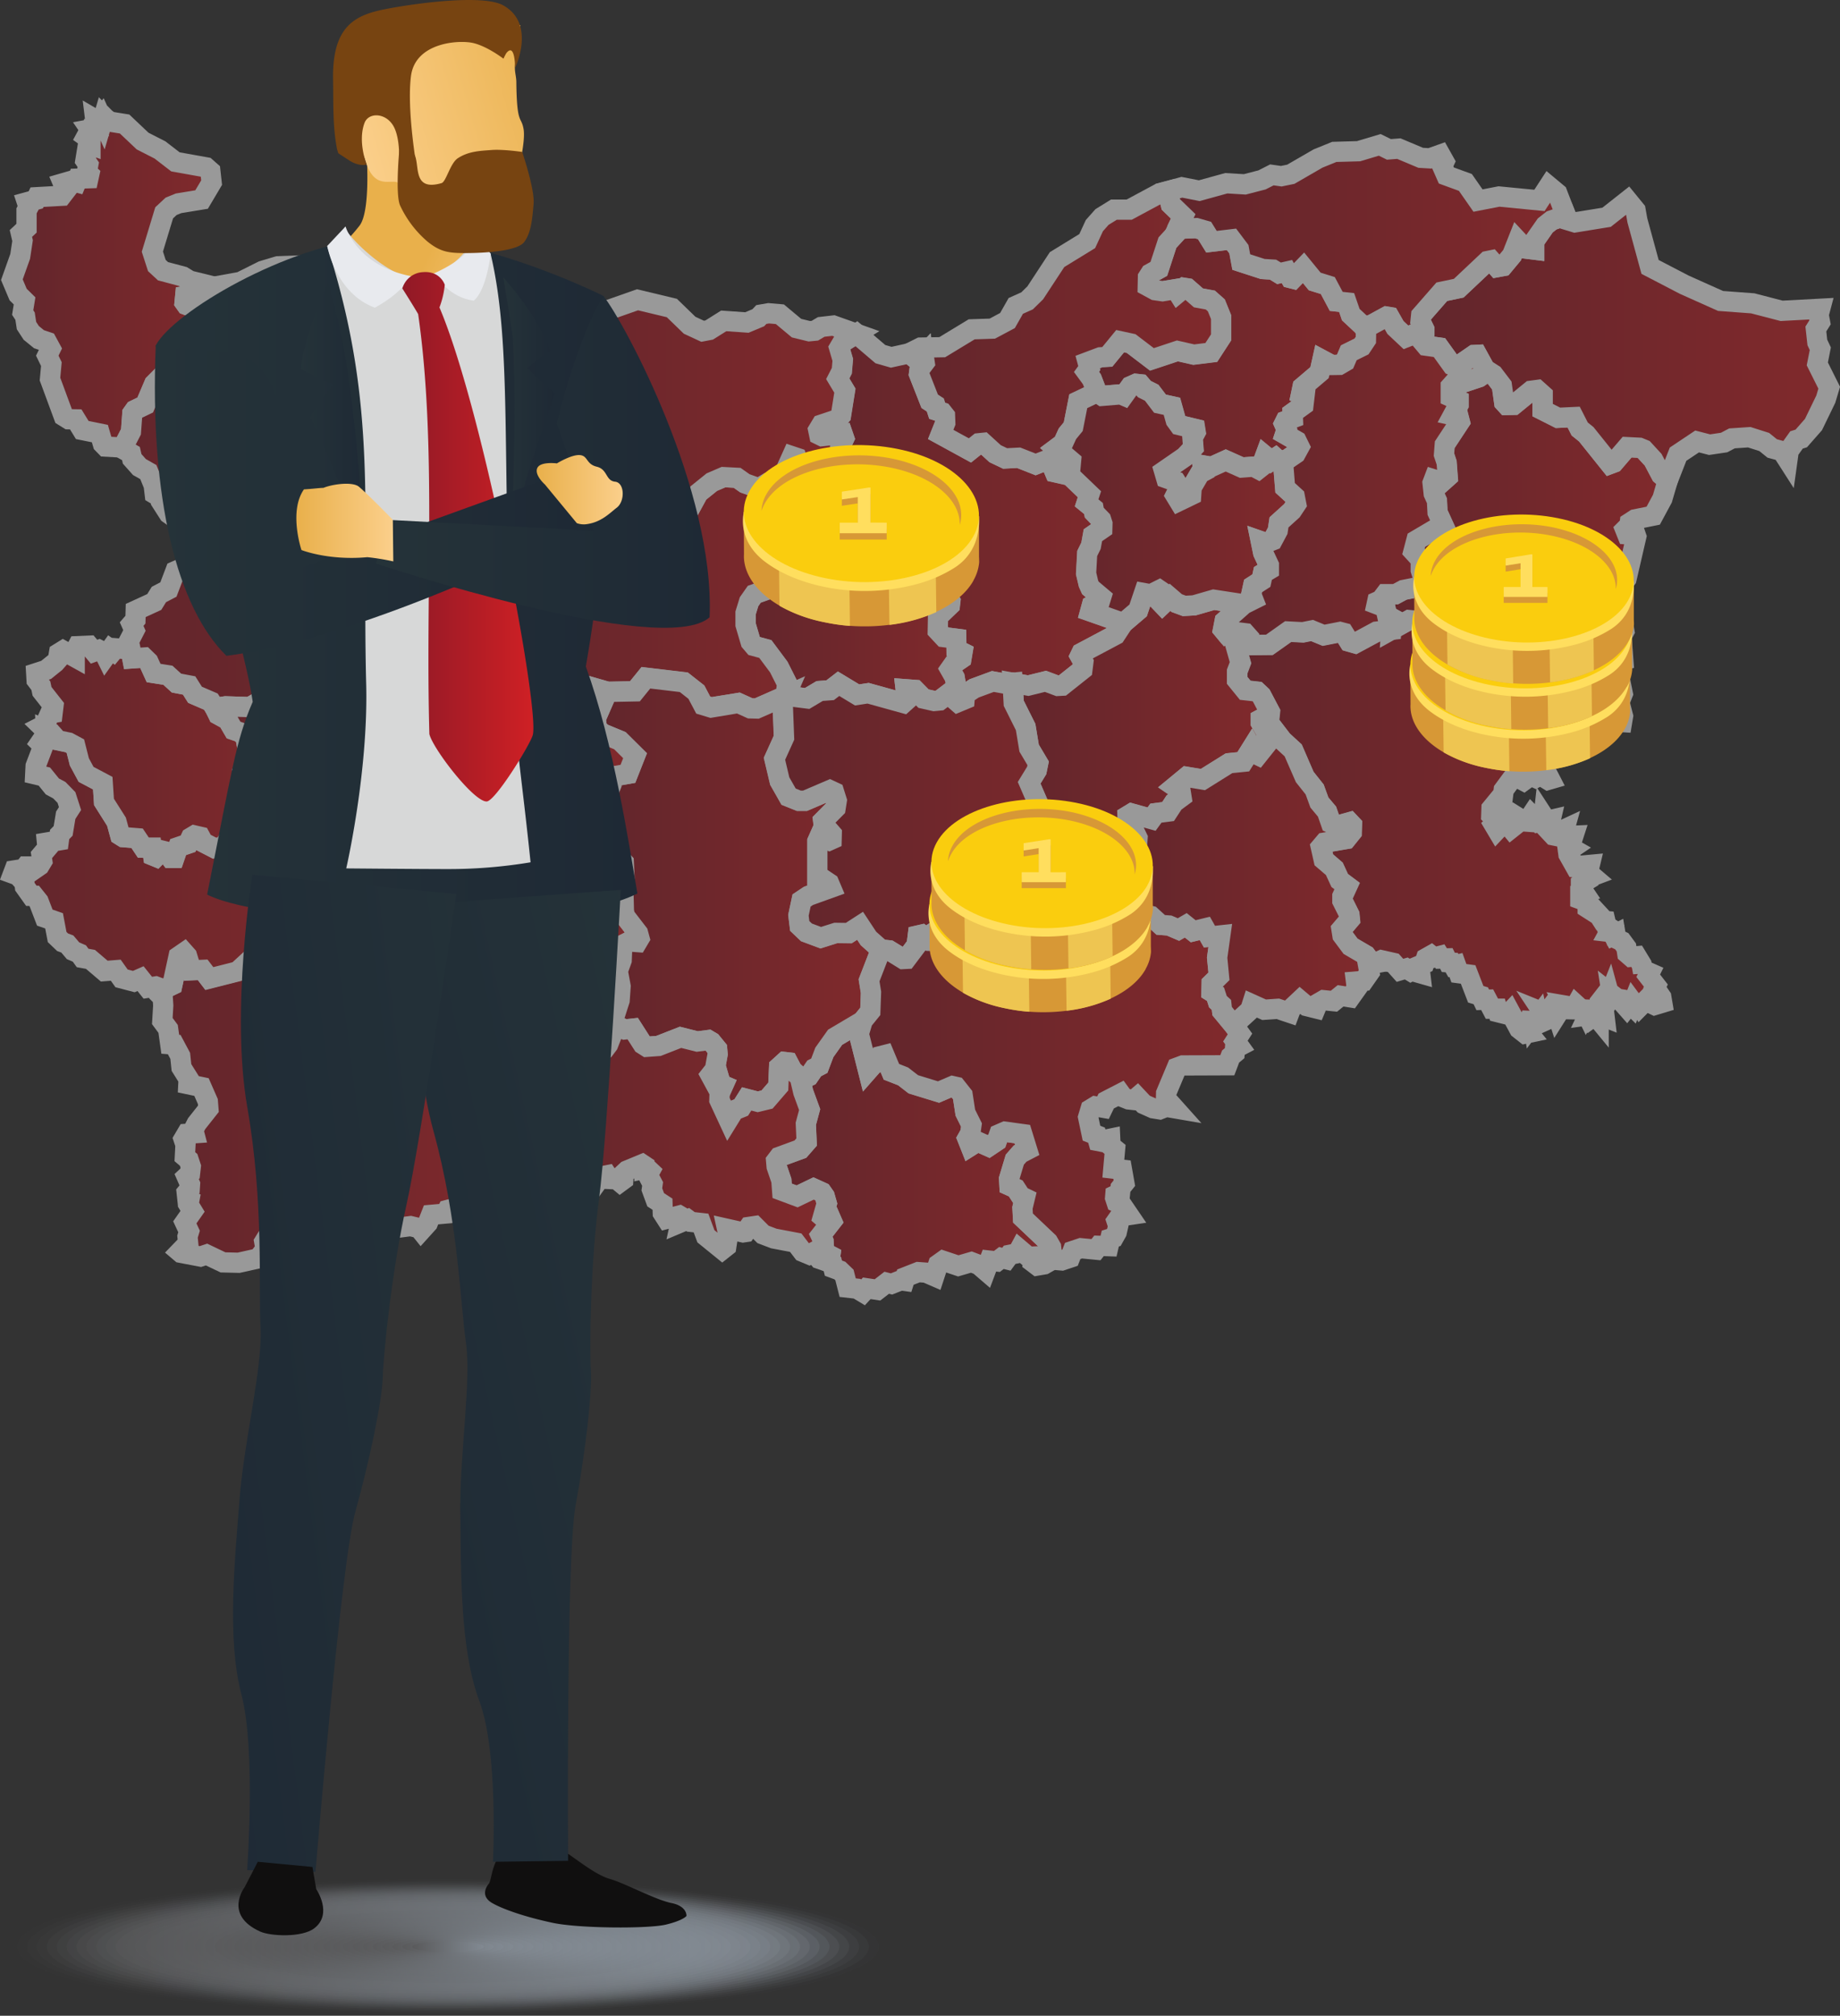 <?xml version="1.0" encoding="UTF-8"?> <svg xmlns="http://www.w3.org/2000/svg" xmlns:xlink="http://www.w3.org/1999/xlink" viewBox="0 0 772.87 846.35"><rect x="0" y="0" width="772.87" height="846.35" fill="#333333" stroke="none"/><defs><style>.cls-1{opacity:0.5;}.cls-10,.cls-11,.cls-12,.cls-13,.cls-14,.cls-15,.cls-16,.cls-17,.cls-18,.cls-19,.cls-2,.cls-20,.cls-21,.cls-22,.cls-23,.cls-24,.cls-25,.cls-26,.cls-27,.cls-28,.cls-29,.cls-3,.cls-4,.cls-5,.cls-6,.cls-7,.cls-8,.cls-9{stroke:#fff;stroke-width:8.5px;}.cls-2{fill:url(#linear-gradient);}.cls-3{fill:url(#linear-gradient-2);}.cls-4{fill:url(#linear-gradient-3);}.cls-5{fill:url(#linear-gradient-4);}.cls-6{fill:url(#linear-gradient-5);}.cls-7{fill:url(#linear-gradient-6);}.cls-8{fill:url(#linear-gradient-7);}.cls-9{fill:url(#linear-gradient-8);}.cls-10{fill:url(#linear-gradient-9);}.cls-11{fill:url(#linear-gradient-10);}.cls-12{fill:url(#linear-gradient-11);}.cls-13{fill:url(#linear-gradient-12);}.cls-14{fill:url(#linear-gradient-13);}.cls-15{fill:url(#linear-gradient-14);}.cls-16{fill:url(#linear-gradient-15);}.cls-17{fill:url(#linear-gradient-16);}.cls-18{fill:url(#linear-gradient-17);}.cls-19{fill:url(#linear-gradient-18);}.cls-20{fill:url(#linear-gradient-19);}.cls-21{fill:url(#linear-gradient-20);}.cls-22{fill:url(#linear-gradient-21);}.cls-23{fill:url(#linear-gradient-22);}.cls-24{fill:url(#linear-gradient-23);}.cls-25{fill:url(#linear-gradient-24);}.cls-26{fill:url(#linear-gradient-25);}.cls-27{fill:url(#linear-gradient-26);}.cls-28{fill:url(#linear-gradient-27);}.cls-29{fill:url(#linear-gradient-28);}.cls-30,.cls-34{fill:#d79836;}.cls-30,.cls-31,.cls-32,.cls-33{fill-rule:evenodd;}.cls-31{fill:#eec551;}.cls-32,.cls-35{fill:#ffde5e;}.cls-33{fill:#facd0e;}.cls-36{fill:url(#linear-gradient-29);}.cls-37{opacity:0;fill:url(#linear-gradient-30);}.cls-38{opacity:0.02;fill:url(#linear-gradient-31);}.cls-39{opacity:0.05;fill:url(#linear-gradient-32);}.cls-40{opacity:0.07;fill:url(#linear-gradient-33);}.cls-41{opacity:0.1;fill:url(#linear-gradient-34);}.cls-42{opacity:0.12;fill:url(#linear-gradient-35);}.cls-43{opacity:0.15;fill:url(#linear-gradient-36);}.cls-44{opacity:0.17;fill:url(#linear-gradient-37);}.cls-45{opacity:0.2;fill:url(#linear-gradient-38);}.cls-46{opacity:0.22;fill:url(#linear-gradient-39);}.cls-47{opacity:0.24;fill:url(#linear-gradient-40);}.cls-48{opacity:0.27;fill:url(#linear-gradient-41);}.cls-49{opacity:0.29;fill:url(#linear-gradient-42);}.cls-50{opacity:0.32;fill:url(#linear-gradient-43);}.cls-51{opacity:0.34;fill:url(#linear-gradient-44);}.cls-52{opacity:0.37;fill:url(#linear-gradient-45);}.cls-53{opacity:0.39;fill:url(#linear-gradient-46);}.cls-54{opacity:0.41;fill:url(#linear-gradient-47);}.cls-55{opacity:0.44;fill:url(#linear-gradient-48);}.cls-56{opacity:0.46;fill:url(#linear-gradient-49);}.cls-57{opacity:0.49;fill:url(#linear-gradient-50);}.cls-58{opacity:0.51;fill:url(#linear-gradient-51);}.cls-59{opacity:0.54;fill:url(#linear-gradient-52);}.cls-60{opacity:0.56;fill:url(#linear-gradient-53);}.cls-61{opacity:0.59;fill:url(#linear-gradient-54);}.cls-62{opacity:0.61;fill:url(#linear-gradient-55);}.cls-63{opacity:0.63;fill:url(#linear-gradient-56);}.cls-64{opacity:0.66;fill:url(#linear-gradient-57);}.cls-65{opacity:0.68;fill:url(#linear-gradient-58);}.cls-66{opacity:0.71;fill:url(#linear-gradient-59);}.cls-67{opacity:0.73;fill:url(#linear-gradient-60);}.cls-68{opacity:0.76;fill:url(#linear-gradient-61);}.cls-69{opacity:0.78;fill:url(#linear-gradient-62);}.cls-70{opacity:0.8;fill:url(#linear-gradient-63);}.cls-71{opacity:0.83;fill:url(#linear-gradient-64);}.cls-72{opacity:0.85;fill:url(#linear-gradient-65);}.cls-73{opacity:0.88;fill:url(#linear-gradient-66);}.cls-74{opacity:0.9;fill:url(#linear-gradient-67);}.cls-75{opacity:0.93;fill:url(#linear-gradient-68);}.cls-76{opacity:0.95;fill:url(#linear-gradient-69);}.cls-77{opacity:0.98;fill:url(#linear-gradient-70);}.cls-78{fill:url(#linear-gradient-71);}.cls-79{fill:#100f0f;}.cls-80{fill:url(#linear-gradient-72);}.cls-81{fill:url(#linear-gradient-73);}.cls-82{fill:#741;}.cls-83{fill:url(#linear-gradient-74);}.cls-84{fill:url(#linear-gradient-75);}.cls-85{fill:#d7d8d8;}.cls-86{fill:#e8eaee;}.cls-87{fill:url(#linear-gradient-76);}.cls-88{fill:url(#linear-gradient-77);}.cls-89{fill:url(#linear-gradient-78);}.cls-90{fill:url(#linear-gradient-79);}.cls-91{fill:url(#linear-gradient-80);}.cls-92{fill:url(#linear-gradient-81);}.cls-93{fill:url(#linear-gradient-82);}</style><linearGradient id="linear-gradient" x1="67.18" y1="458.59" x2="219.51" y2="458.59" gradientUnits="userSpaceOnUse"><stop offset="0" stop-color="#901926"></stop><stop offset="1" stop-color="#cf2025"></stop></linearGradient><linearGradient id="linear-gradient-2" x1="515.36" y1="347.16" x2="698.2" y2="347.16" xlink:href="#linear-gradient"></linearGradient><linearGradient id="linear-gradient-3" x1="578.25" y1="218.48" x2="700.59" y2="218.48" xlink:href="#linear-gradient"></linearGradient><linearGradient id="linear-gradient-4" x1="339.92" y1="215.81" x2="471.84" y2="215.81" xlink:href="#linear-gradient"></linearGradient><linearGradient id="linear-gradient-5" x1="4.91" y1="118.4" x2="90.2" y2="118.4" xlink:href="#linear-gradient"></linearGradient><linearGradient id="linear-gradient-6" x1="123.74" y1="186.68" x2="247.59" y2="186.68" xlink:href="#linear-gradient"></linearGradient><linearGradient id="linear-gradient-7" x1="313.15" y1="257.09" x2="405.34" y2="257.09" xlink:href="#linear-gradient"></linearGradient><linearGradient id="linear-gradient-8" x1="595.88" y1="142.96" x2="768.32" y2="142.96" xlink:href="#linear-gradient"></linearGradient><linearGradient id="linear-gradient-9" x1="325.99" y1="485.58" x2="442.05" y2="485.58" xlink:href="#linear-gradient"></linearGradient><linearGradient id="linear-gradient-10" x1="5.48" y1="361.27" x2="147.8" y2="361.27" xlink:href="#linear-gradient"></linearGradient><linearGradient id="linear-gradient-11" x1="204.51" y1="244.5" x2="348.15" y2="244.5" xlink:href="#linear-gradient"></linearGradient><linearGradient id="linear-gradient-12" x1="50.48" y1="171.46" x2="162.56" y2="171.46" xlink:href="#linear-gradient"></linearGradient><linearGradient id="linear-gradient-13" x1="175.16" y1="391.14" x2="268.61" y2="391.14" xlink:href="#linear-gradient"></linearGradient><linearGradient id="linear-gradient-14" x1="15.24" y1="315.75" x2="117.29" y2="315.75" xlink:href="#linear-gradient"></linearGradient><linearGradient id="linear-gradient-15" x1="199.97" y1="171.95" x2="359.66" y2="171.95" xlink:href="#linear-gradient"></linearGradient><linearGradient id="linear-gradient-16" x1="250.21" y1="377.34" x2="370.01" y2="377.34" xlink:href="#linear-gradient"></linearGradient><linearGradient id="linear-gradient-17" x1="456.36" y1="153.08" x2="573.79" y2="153.08" xlink:href="#linear-gradient"></linearGradient><linearGradient id="linear-gradient-18" x1="381.9" y1="139.93" x2="512.85" y2="139.93" xlink:href="#linear-gradient"></linearGradient><linearGradient id="linear-gradient-19" x1="490.36" y1="101.23" x2="657.76" y2="101.23" xlink:href="#linear-gradient"></linearGradient><linearGradient id="linear-gradient-20" x1="425.32" y1="312.83" x2="533.33" y2="312.83" xlink:href="#linear-gradient"></linearGradient><linearGradient id="linear-gradient-21" x1="212.93" y1="479.96" x2="349.38" y2="479.96" xlink:href="#linear-gradient"></linearGradient><linearGradient id="linear-gradient-22" x1="53.37" y1="310.94" x2="266.73" y2="310.94" xlink:href="#linear-gradient"></linearGradient><linearGradient id="linear-gradient-23" x1="90.25" y1="310.79" x2="164.42" y2="310.79" xlink:href="#linear-gradient"></linearGradient><linearGradient id="linear-gradient-24" x1="325.29" y1="350.45" x2="474.32" y2="350.45" xlink:href="#linear-gradient"></linearGradient><linearGradient id="linear-gradient-25" x1="443.67" y1="211.36" x2="544.47" y2="211.36" xlink:href="#linear-gradient"></linearGradient><linearGradient id="linear-gradient-26" x1="360.73" y1="454.98" x2="520.81" y2="454.98" xlink:href="#linear-gradient"></linearGradient><linearGradient id="linear-gradient-27" x1="468.68" y1="365.96" x2="576.36" y2="365.96" xlink:href="#linear-gradient"></linearGradient><linearGradient id="linear-gradient-28" x1="513.7" y1="201.85" x2="623.71" y2="201.85" xlink:href="#linear-gradient"></linearGradient><linearGradient id="linear-gradient-29" x1="65.42" y1="243.39" x2="267.73" y2="243.39" gradientUnits="userSpaceOnUse"><stop offset="0" stop-color="#253339"></stop><stop offset="1" stop-color="#1e2935"></stop></linearGradient><linearGradient id="linear-gradient-30" x1="3.08" y1="817.36" x2="373.29" y2="817.36" gradientUnits="userSpaceOnUse"><stop offset="0" stop-color="#808184"></stop><stop offset="1" stop-color="#d1e1f2"></stop></linearGradient><linearGradient id="linear-gradient-31" x1="7.22" y1="817.36" x2="369.14" y2="817.36" xlink:href="#linear-gradient-30"></linearGradient><linearGradient id="linear-gradient-32" x1="11.37" y1="817.36" x2="365" y2="817.36" xlink:href="#linear-gradient-30"></linearGradient><linearGradient id="linear-gradient-33" x1="15.52" y1="817.36" x2="360.85" y2="817.36" xlink:href="#linear-gradient-30"></linearGradient><linearGradient id="linear-gradient-34" x1="19.67" y1="817.36" x2="356.7" y2="817.36" xlink:href="#linear-gradient-30"></linearGradient><linearGradient id="linear-gradient-35" x1="23.81" y1="817.36" x2="352.55" y2="817.36" xlink:href="#linear-gradient-30"></linearGradient><linearGradient id="linear-gradient-36" x1="27.96" y1="817.36" x2="348.41" y2="817.36" xlink:href="#linear-gradient-30"></linearGradient><linearGradient id="linear-gradient-37" x1="32.11" y1="817.36" x2="344.26" y2="817.36" xlink:href="#linear-gradient-30"></linearGradient><linearGradient id="linear-gradient-38" x1="36.26" y1="817.36" x2="340.11" y2="817.36" xlink:href="#linear-gradient-30"></linearGradient><linearGradient id="linear-gradient-39" x1="40.4" y1="817.36" x2="335.97" y2="817.36" xlink:href="#linear-gradient-30"></linearGradient><linearGradient id="linear-gradient-40" x1="44.55" y1="817.36" x2="331.82" y2="817.36" xlink:href="#linear-gradient-30"></linearGradient><linearGradient id="linear-gradient-41" x1="48.7" y1="817.36" x2="327.67" y2="817.36" xlink:href="#linear-gradient-30"></linearGradient><linearGradient id="linear-gradient-42" x1="52.85" y1="817.36" x2="323.52" y2="817.36" xlink:href="#linear-gradient-30"></linearGradient><linearGradient id="linear-gradient-43" x1="56.99" y1="817.36" x2="319.38" y2="817.36" xlink:href="#linear-gradient-30"></linearGradient><linearGradient id="linear-gradient-44" x1="61.14" y1="817.36" x2="315.23" y2="817.36" xlink:href="#linear-gradient-30"></linearGradient><linearGradient id="linear-gradient-45" x1="65.29" y1="817.36" x2="311.08" y2="817.36" xlink:href="#linear-gradient-30"></linearGradient><linearGradient id="linear-gradient-46" x1="69.43" y1="817.36" x2="306.93" y2="817.36" xlink:href="#linear-gradient-30"></linearGradient><linearGradient id="linear-gradient-47" x1="73.58" y1="817.36" x2="302.79" y2="817.36" xlink:href="#linear-gradient-30"></linearGradient><linearGradient id="linear-gradient-48" x1="77.73" y1="817.36" x2="298.64" y2="817.36" xlink:href="#linear-gradient-30"></linearGradient><linearGradient id="linear-gradient-49" x1="81.88" y1="817.36" x2="294.49" y2="817.36" xlink:href="#linear-gradient-30"></linearGradient><linearGradient id="linear-gradient-50" x1="86.02" y1="817.36" x2="290.34" y2="817.36" xlink:href="#linear-gradient-30"></linearGradient><linearGradient id="linear-gradient-51" x1="90.17" y1="817.36" x2="286.2" y2="817.36" xlink:href="#linear-gradient-30"></linearGradient><linearGradient id="linear-gradient-52" x1="94.32" y1="817.36" x2="282.05" y2="817.36" xlink:href="#linear-gradient-30"></linearGradient><linearGradient id="linear-gradient-53" x1="98.47" y1="817.36" x2="277.9" y2="817.36" xlink:href="#linear-gradient-30"></linearGradient><linearGradient id="linear-gradient-54" x1="102.61" y1="817.36" x2="273.75" y2="817.36" xlink:href="#linear-gradient-30"></linearGradient><linearGradient id="linear-gradient-55" x1="106.76" y1="817.36" x2="269.61" y2="817.36" xlink:href="#linear-gradient-30"></linearGradient><linearGradient id="linear-gradient-56" x1="110.91" y1="817.36" x2="265.46" y2="817.36" xlink:href="#linear-gradient-30"></linearGradient><linearGradient id="linear-gradient-57" x1="115.06" y1="817.36" x2="261.31" y2="817.36" xlink:href="#linear-gradient-30"></linearGradient><linearGradient id="linear-gradient-58" x1="119.2" y1="817.36" x2="257.17" y2="817.36" xlink:href="#linear-gradient-30"></linearGradient><linearGradient id="linear-gradient-59" x1="123.35" y1="817.36" x2="253.02" y2="817.36" xlink:href="#linear-gradient-30"></linearGradient><linearGradient id="linear-gradient-60" x1="127.5" y1="817.36" x2="248.87" y2="817.36" xlink:href="#linear-gradient-30"></linearGradient><linearGradient id="linear-gradient-61" x1="131.65" y1="817.36" x2="244.72" y2="817.36" xlink:href="#linear-gradient-30"></linearGradient><linearGradient id="linear-gradient-62" x1="135.79" y1="817.36" x2="240.58" y2="817.36" xlink:href="#linear-gradient-30"></linearGradient><linearGradient id="linear-gradient-63" x1="139.94" y1="817.36" x2="236.43" y2="817.36" xlink:href="#linear-gradient-30"></linearGradient><linearGradient id="linear-gradient-64" x1="144.09" y1="817.36" x2="232.28" y2="817.36" xlink:href="#linear-gradient-30"></linearGradient><linearGradient id="linear-gradient-65" x1="148.24" y1="817.36" x2="228.13" y2="817.36" xlink:href="#linear-gradient-30"></linearGradient><linearGradient id="linear-gradient-66" x1="152.38" y1="817.36" x2="223.99" y2="817.36" xlink:href="#linear-gradient-30"></linearGradient><linearGradient id="linear-gradient-67" x1="156.53" y1="817.36" x2="219.84" y2="817.36" xlink:href="#linear-gradient-30"></linearGradient><linearGradient id="linear-gradient-68" x1="160.68" y1="817.36" x2="215.69" y2="817.36" xlink:href="#linear-gradient-30"></linearGradient><linearGradient id="linear-gradient-69" x1="164.82" y1="817.36" x2="211.54" y2="817.36" xlink:href="#linear-gradient-30"></linearGradient><linearGradient id="linear-gradient-70" x1="168.97" y1="817.36" x2="207.4" y2="817.36" xlink:href="#linear-gradient-30"></linearGradient><linearGradient id="linear-gradient-71" x1="173.12" y1="817.36" x2="203.25" y2="817.36" xlink:href="#linear-gradient-30"></linearGradient><linearGradient id="linear-gradient-72" x1="3530.92" y1="92.48" x2="3580.26" y2="117.01" gradientTransform="translate(-3203.05) scale(0.96 1)" gradientUnits="userSpaceOnUse"><stop offset="0" stop-color="#e9b04b"></stop><stop offset="1" stop-color="#fbcf8b"></stop></linearGradient><linearGradient id="linear-gradient-73" x1="3589.42" y1="46.25" x2="3496.77" y2="74.05" xlink:href="#linear-gradient-72"></linearGradient><linearGradient id="linear-gradient-74" x1="7060.06" y1="6164.52" x2="6833.66" y2="6168.56" gradientTransform="matrix(0.86, -0.34, 0.26, 1.25, -7376.05, -4822.3)" xlink:href="#linear-gradient-29"></linearGradient><linearGradient id="linear-gradient-75" x1="5987.67" y1="5509" x2="5764.94" y2="5512.98" gradientTransform="matrix(0.89, -0.2, 0.15, 1.32, -5904.83, -5539.36)" xlink:href="#linear-gradient-29"></linearGradient><linearGradient id="linear-gradient-76" x1="211.43" y1="171.51" x2="233.01" y2="171.51" xlink:href="#linear-gradient-29"></linearGradient><linearGradient id="linear-gradient-77" x1="168.98" y1="225.37" x2="224.02" y2="225.37" xlink:href="#linear-gradient"></linearGradient><linearGradient id="linear-gradient-78" x1="65.05" y1="210.21" x2="243.06" y2="210.21" xlink:href="#linear-gradient-29"></linearGradient><linearGradient id="linear-gradient-79" x1="157.87" y1="193.94" x2="298.16" y2="193.94" xlink:href="#linear-gradient-29"></linearGradient><linearGradient id="linear-gradient-80" x1="225.44" y1="205.65" x2="261.55" y2="205.65" gradientTransform="matrix(1, 0, 0, 1, 0, 0)" xlink:href="#linear-gradient-72"></linearGradient><linearGradient id="linear-gradient-81" x1="126.27" y1="175.67" x2="153.52" y2="175.67" xlink:href="#linear-gradient-29"></linearGradient><linearGradient id="linear-gradient-82" x1="124.49" y1="219.44" x2="165.21" y2="219.44" gradientTransform="matrix(1, 0, 0, 1, 0, 0)" xlink:href="#linear-gradient-72"></linearGradient></defs><title>Tx_Uredicheski_Obshtini_dyrzhavni</title><g id="Layer_2" data-name="Layer 2"><g id="Layer_1-2" data-name="Layer 1"><g class="cls-1"><path id="BG-01" class="cls-2" d="M142.7,404.37l3.3-1.22,3.95.93,3.24-2.53,1.61-2.77,1.78-9.82,1.47-1.88,3-.11,1.64,1.12,3.57-1,2.39,4.78,4.22,1.91,1.91.1,1.25-1-1.66-3,.66-1.66h3.39l-1.25,3,.34,3.21,2.76,1.65-.36,4.52,2.1,6.31-.43,3.37,2.94,2.3-.07.77-4.84,2.13-4,4.12-.43,1.61,3.08,21.45,2.93,3.29,7.51,2.65,12.88,8.31,9.37,9.49,7.26,5.7h0l1.32,2.83-3.95,5.55.44,4.09-3.07,7.56.16,3.58h0l-.21,6.27,1.51,3.16-2.9,2.3-2.9-.21-1-2.16-5.44,4.76-3.56-1.94L197,504.25l-2.16-1.31-.81,3.63-1.84,1.27-1.52-.55L188,508l-.76,1.52-6.18.55-1.37,3.48-2.82,3.12-.8-1-3.62-.87-4.32.56-2.46-1-3.07,2.46-.52,2.59-3.51.54-2.27-.3L154,517.62l-3.65.51-2.74-2.82-5,1-5.85-1.2-2,1.13-2.08-.39-7.52,6-2.49-5.67-4.73-.09-3.11,2.92-3.08,1.17L111,521.4l.53,3-3,3.94-8.27,1.85-6.6-.16-6.91-3.3-2.57.85-8.19-1.56-.47-.4L77.09,524l2.09-.51-.42-4.28.65-2.15-1.78-3.84,3.26-4.64-1.72-2.83.33-1.77-.77-.36-.31-2.89,1.27-1.52.13-2L78.41,494l1.41-1.32.33-2.91L79.24,487l-1.59-1.35.26-5-.79-2.39,1.3-2.21,3.13-.22-.35-1.33,1.4-2.72,4.94-6.25-.24-3.05-2.66-6.07-5.53-1.16.11-2.26-3-4.78-.52-4.9-2.52-4.73-1.66-.13L70.62,432l-2.44-3.3.39-6.53-.22-3.32-1.17-1.17.31-1.8h0l4.89-2.36,2.61-12,2.34-1.7,1.21,1.36,1.89,6.11,4.68-.21,2.8,3.66,11.82-3,6-5.52,1.52-.35,15.33,5.13,4.19.34,3.8,2.73,8.33-2.26Z"></path><path id="BG-02" class="cls-3" d="M584.4,264.46l7.46-4.15,12.35,1.2L608,263l7.84,6.77,6.33,4.13,6.94-.86,2.93,2,5.51-3.73,12.43,2,5.84-.34,2.83,1-.81,2.2.46,1.08,6.16,3.62,5.12,1.28,5.43-1.93,4.44.27h0l2.19,10.79-1.41,3.56,1.51,5.85-.41,2.49-20.79-1.26-1.5,2.17-.5,3.33,1.63,2.14,2.09.48-2.62.2-1.06,2.08-2.29-1-1.85,2.39-3.56-.37-1.71,2.58-.07,7.41,2,3.88-.86.25-3.25-2-2,1.11-2-.93-3,2.19-2.59-1.37-2.39.6-3.39,4.59-.89,7.15-1.1-.93-.42.46-.74-.34-.77.91-.21-.71-1,1.22-.1,2.93,2.08,2.1,0,1.23-.86.74,1.19,2,1.16-1.23L629,345.74l1.24-3.28,4.45,5.38,1.85-1.47,1.08-3.14,2.71,1.68,2.17.16-.3-1.25,1.06-1.6,2.93,3,2-.45.21-1.93,1.19,1.83,1.73-.4-.44,1.88.74.55-1,2.1,1.81,1.94,1.87.38,1.88-1.55.4-1.1.56-.26-.3,1.08.89.1.18,1.63,3-.13-.57,1.76-2,.4.12,2.15,1.76,1-1.61,1.09.19,1.43,3.13,5.56,2.11.3.4-1.13,3.33-.31-.48,2-1.11.5,2.62,2.23-3,1.13.36.88-2.12,1.29,0,1.68,1.3,1.92-1.55.45,0,2.36,2.75,1,1.09,1.18-.75.1,0,1.46,4.78,3.06,1.44,2.24,1.22.1.49,2.09,1.91,1.17L676,391.3l1.11.13.62,1.19.84-.43.32,1.91,2.32,1.08,1.91,2.6.39,2.57,1.59,1.38,2.35-.23,2.09,3.44.61,3.38.05-1.08,2.72,1.2-.61,1.24,3.22,4.14-.44.85,2.72,4,.4,2.36L695,422l-3.79-1.83-2.08,2.1-.49-.85-1.77.75-.88-1.19-.5,1.26-.88-.87L683.32,423,682,421.5l-.11-1.77-2.62-.43L677,417.52l.26,1.66-.75.69L676,418l-.79,2-1.68-1.25L672,420.72v1.59l.86.43-.66,1.69,1.52.22L674,427l-2.52-1V428l-1.44-1.75-1.15.83-.36-1-1.48.21.86-1.83-1.07-.27-.57,1.06-.67-1.37-2.84-.06.68-.67-1.35-1.23-.56,1-4.19-.72.59,1.13-2.18-.07-1.63,2.58-.32-1-1.25.91-.42-1-1.64,1.06L650,425l-.5.67-1.43-.58.91,1.37-1.79,1.63-.83.23-.31-1.37-2,2.64-.13-.89-1.65-.08-.91,2.2,1.14.64-1.65.74,1.19,1.48-1.42.3-2.53-2-3.78-7-1,1.06-4-1-.43-1.52-2.22,0-2-3.79-1.86.06-.81-1.7-2.12-.63-3.21-8.32-3.88-.52-1.22-3.44-1.06.26-.73-1.27-1.43-.11-.82-1.66-2.07.06-.68-1.08-2.51.66-1.15-.92L599,402.31l-.75,2.25-2.1.88.38,3.2-1.86-.53-.59-1.18-1.54.82-1.85-1.13-2.65.79-2.8-3.13-5-1.13-3.72,1.67h0l-2.77-3.72-6.39-3.74L564,392.83l-.43-2.64,3.48-4.11-.2-2L564,378.34l0-2.06,1.94-4.24-3.12-2.33-2.26-4.91L556.15,361l-1.21-5.29,1.59-1.89,9-1.54,2.29-2.84.09-3.09-1-1.06-5.28,1.47-2.46-1.1-1.68-4.85L554.27,337l-2-5.49-4.17-5.25-4.81-11.15-4.6-4.23L533,303.47h0l.47-4.52-3.63-6.88-1.71-1.61-5-.56-3.4-4.18,0-3.69,1.41-3.71-2.47-8.79.55-3.22-3.88-.06h0l2.09-1,5.7.74.8.89-1.31,2.32,1.15,1.7,9.48-.09,7.88-5.57,6.18.31,3.84-.76,4.88,2,6.92-1.36,1.54.4,2.24,3.61,2.51.71,9-4.85Z"></path><path id="BG-03" class="cls-4" d="M623.71,154.9l3.53,2.27,3.55,4.66,1,7.09,1,1.1,3-.07,7.24-5.89,2.59-.34,2.3,2.06,0,6.4,6.45,3.24,6.61-.31,2.54,5,2.76,2.22,10,12.48,1.58-.59,5.58-6.5,5.14.26,1.84.75,3.94,4.28,3.35,6.33,2.81,2.34h0l-2.25,7.68-3.86,7.16-7.62,1.53-2.22,1.44-.31,2.5-.27-1.31-1.77.15,1.42.52-1,1,.8,2,3.62.25.24.7L683.21,243l-2.91,3.92v6.26l2,11.84-1.18,2.24.75,10.09-1.59.5-.79,2.52h0l-4.44-.26-5.43,1.92-5.11-1.27-6.16-3.62-.48-1.09.81-2.18-2.83-1-5.83.33-12.44-1.95L632.06,275l-2.91-2-6.95.86-6.33-4.14L608,263l-3.81-1.47-12.35-1.2-7.46,4.15h0l.35-4.88-2.11-1.17-.75-3.34-3.64-1.39.23-1.06,1.52-.68,1.82-2.48h4.33l3.25-1.75,9.31-1.86-2-6.45h0v-4.46h0l-3.08-3.37,1.25-4.76,11.2-6.61-2.31-5.07-.25-4.87-1.37-3-.48-4.48.56-1.48,3.43,1.09,2.39-2.14-.45-6-1.13-3.38.32-4.15,6.35-9.63-.57-2.21-2.35-.51,2.4-4.44v-1.83l-3.31-1.48v-4.41l.89-1,3.42-.28,7.58-2.52,1.55-1.08Z"></path><path id="BG-04" class="cls-5" d="M374.35,150l7.55-1.66h0l2.91,2.4,1.8-.06,1.35-1.43.44,3-2.15,2.85L386,157l4.54,11.48,2.37,1.55.79,2.44,2.16.69L397,174.6l.11,3-1.93,4.83,12.27,6.71,3.75-3,1.84-.19,5,4.56,4.19,2,5.67-.3L435,195l5.73-2.32,2.34,5.56,6.22,1.4h0l8.28,7.93-1.19,3.62,2.9,2.37.31,1.72,2.89,3,.53,1.67L463,222l-3.88,2.71-.8,4.42-1.6,3.25-.46,8.36,1,4.28.81,1.81,4.53,3.84L462,252.5l-3.42,1.78-.66,2.41,13.91,4.88h0l-3.3,5-14.28,7.59-.62,1.28,1.41,2.57-.4,3.13-8.51,6.76-1.83.1-5.17-1.93-7.27,1.8-6.55-1.21h0l-3.39.34-4.88-.88-7.86,2.9-3.85,2.54h0l-3.66-2.9-.72-4.21-2-3.52,1.56-2.21,3.28-2.23.43-2.56-2.53-1.25-.09-4.52-5.28-.68-2.49-2.67.11-5.9,5-4.8.2-1.75-1-1.78-5-1.31-3.28-2.77-2.68.54-5.13-2.22-4.1.88-3.06-2.63-8.75.44-1-2.53,1.68-5.28-1.28-1.58-3.38,0L356,237l-7.77-2-3.76-4.9-3.88-2.63-.65-4.87h0l2.67.38,1.6-1.13.14-4.79,3.52-5.22.3-4.32h0l9-9.13,1.31-4.39-1-2.63-4.85-.95.28-2.77,1.7-3.61-.65-1.89-8.63.93-1.19-.58-.42-2,1.37-2.27,6.82-2.28,1.36-1.48,1.66-10.41-3-5,1.72-3.37.39-4.59-1.47-5,1.43-2.42,5.73-3.57h0l10.06,8.58Z"></path><path id="BG-05" class="cls-6" d="M44.22,49.61l1.92,1.46,6.2,1,7.56,7.16,7.31,3.73,6.48,5,12.84,2.3,1.83,1.62.53,4.79-4.22,7.11L75,85.36l-3.12,1.27-2.93,2.73L64,105.66l1.88,5.82,2.59,2.4,8.34,2.22,2.82,1.72L90,120.36h0l-1,2.16-1.23.59-10,1.29-.25,2.6.71,1,10.57,4,1,1.34.39,3L89,137.78l-5.66,1-9.1,4.68L72,146.63l-2.81,10.14-4.41,4.43L61,170.05l-4.38,2.13-1,1.4-.57,7.7-2.59,5.07-1.94,1.51h0l-6.19-.35-1.13-1.16-1.25-4.3-7.4-1.5-2.74-4.47-3-.05-2.06-1.28L21,159.17l.58-6.3-1.72-3.54,1.42-2.92-1.56-2.87-3.34-1.12-3.25-2.65-2-3.07-.6-3.95-1-1.52.79-4.9-2.7-2.66-2.63-6.23,3.49-9.81,1-6.6-.7-3,2.37-2.22,0-7.3L12,86.91l-.66-2,3.68-1,.55-1.13,10.36-.58,1.79-2.32-1.24-2.94,3.46-1,2.12.56L32.67,75l4.47-.15.35-1.6-1-.91.59-3.18L35.87,67.4l1.14-7,1,.36v-2l-1.8-1.29.81-1.5.73.49,1.11-.68-1-1.46,1.52-.28L39,53.33l1.2-1.51L40,50.18l1.13.66,1.36-1.64.61,1.35.47-1.6Z"></path><path id="BG-06" class="cls-7" d="M196.32,128.71l5.89.35,10.38,4.13,3.8,3,10.35,3.18,15.93-2.64,4.92.05h0L245,148.67l-2.07-1.33-.46,2.52-2.26-3.19-2.17.14-7.11,9-4-1.62-1.71,1,2,6.8.19,9.33L236,175l-1.54,2.75-.48,5.79-1.79.38-2.08-.77-9,2-1.09.93.29,1.6-1.46,4-13.67,1.21-2.94,2.17-2.27,19,1.63,2.37,1,.14,5-1.57,2.49,3h0l1.2,15.73h-6.77l.12,8.31h0l.13,3.65-1.35,1.35-6-3.05-11.95-.32-3.18-2.36-4.76,1-6.9,4.34H169l-4.64-3-12.2,10.75-3.3-2.16-7.36-11.22-1.06-6.39,4.7-6.61-.23-1.63-3-1.1-7.77-.7h0l-1.32-2.87,0-3.69,1.75-2.15,4.61.07.75-1.68-.45-2.65-4.14-2.78-8.51-1.78-2.94-2.23-.1-1.78,6.62-6.7,4.77-9.23-.74-8.51,4.83-7.82,2.31-1.11,3.54,1.41,6.83.75,3.36-5.22H161l-.82-4.13-5.08-4.21-.9-1.77L155,154l3.87-4,3.25-7.72.4-9.9-1.87-6,.61-5.56h0l6.35-1.71,4.95-.15,2.74.93,1.6,2.37,5.69,1.77,4.51,2.56Z"></path><path id="BG-07" class="cls-8" d="M339.92,222.61l.65,4.87,3.88,2.63,3.76,4.9,7.77,2,6.25-2.86,3.38,0,1.28,1.58L365.21,241l1,2.53,8.75-.44,3.06,2.63,4.1-.88,5.13,2.22,2.68-.54,3.28,2.77,5,1.31,1,1.78-.2,1.75-5,4.8-.11,5.9,2.49,2.67,5.28.68.09,4.52,2.53,1.25-.43,2.56-3.28,2.23-1.56,2.21,2,3.52.72,4.21,3.66,2.9h0l-.24,2.07-2.9,1.2-4-3.5-3.63,2.76-2.29.22-4.43-1-3.59-3.65-3.91-.3.53,4.52-1.44,1.29-14.87-4.12-4.62.7-7.78-4.7-3.55,2.73-4.39.33-5.26,3.13-9-1.13h0l.65-5.1-3.53-7-5.64-7.56-4.7-1.27-1.46-1.71-2.14-7.26v-4.88l1.46-4.74,2.2-3.14,5.58-2-.07-4.2-1.24-3,.08-4.89,1.29-2.87,3.47-2.38L325.57,219l7.09,2.57Z"></path><path id="BG-08" class="cls-9" d="M687.75,92.51l5.34,19.56,14.39,7.48,15.22,6.81,13.51,1,12.13,3.15,16.22-.87-.67,2.52.6,3.17-1.76,2.8.62,5.64,1.25,2.66-1.26,6.36,5,10-1.44,4.81-5.17,10.65-5.13,5.84-2,.62-3.27,4.59-.51,3.67-2.28-3.56-4.14-1.12-3.36-2.72-6.29-2-7.26.49-3.3,1.74-6.1.9-5.24-1.35-8,5.34-4.3,11h0l-2.81-2.34-3.35-6.33-3.94-4.28-1.84-.75-5.14-.26-5.58,6.5-1.58.59-10-12.48-2.76-2.22-2.54-5-6.61.31L648,172.18l0-6.4-2.3-2.06-2.59.34L635.84,170l-3,.07-1-1.1-1-7.09-3.55-4.66-3.53-2.27h0L620.48,149l-1.39.07-7.28,5-1.87-.72-5.32-7.4-5.64-.79-3.1-3.69h0l1.92-.29.46-1.06,0-1.72L596.66,135l.27-2.58,8.68-9.92,7.11-1.49,12.11-11.42,1.48-.3,2.54,2.88,2.48-.46,3.79-4.55,2.42-6.12,3.07,3.29,3.8.47,0-3.47,4.65-6.67,2.68-2.12,6-2.07h0l.8,2,3,.91,13.28-2.15,8.87-7L687,88.29Z"></path><path id="BG-09" class="cls-10" d="M362.38,428.56l-1.65,5.52,3.88,15.35,2.38-2.71,1.77-.67,1.16-2.65,1.58-.4,2.93,7,4.91,1.88,4.29,3.32,10.58,3.25,5.88-2.52,1.51.34,2.75,3.47,1.13,7.38,2.58,5.17-.49,3.48L406.34,478l1.27,3.21,3-1.9,4.66,2.07,3.42-2.29,1-2.84,2.45-1.07,7.28,1,2.06,6.66-3,1.56-2.21,2.52-2.41,8,.15,2.86,2.66,1.17,2.1,3.23,1.72.83-1,4.13.23,4.26,10.55,10,1.27,2.21.59,5.26h0l-3.52,2-2.94.5L433.87,530l.23-2.42-2.18.1-3.66-3.11-.86,1.6-3.3.67-1.37,1.86-2.09-.52-1.9,1.46-3.14-.35L414,533.54l-2.85-2.45L408,529.9l-5.47,1.59-6.38-2.13-2.07,1.48-1.64,5L389,534.35l-3.31-.24-5.38,2.11-.49,1.56-1.52-.21-3.84,1.52-2-.51-3.88,3-4.5-.67-1.57,1.7-2.54-1.53-3.91-.44-1.35-5.31-1.95-1.88-2.7-1-.42-1.73-1.29-.64h0l.4-2.85-2.54-1.33-.28-4.62-1.19-2.55,4.68-6-.54-1.24-2.39.34-.84-.72,1.64-5.75-.88-3.07-1.17-1.67L341.72,499l-6.91,3.32-6.3-2.35-.32-4.3-2-5.85-.21-2.41,1.25-1.61,8.93-3.27,2.62-3-.34-7.64,1.61-5.95-2.68-7.33-.92-3.89.5-1.49h0l2.74-1.33,2.25-3.29,2.22-1.19,2.12-5.6,4.51-6.35Z"></path><path id="BG-10" class="cls-11" d="M19.26,306.62l2.2,1,2.8,3.15,4.6.95,2.81,1.51,1.68,6.62,2.82,5.22,7,3.7.52,7.89L48.93,345l1.55,5.7,1.27.8,5.84.47,2.63,3.94h3.56l.53,3.37,1.17.48,2.56-2.6,1.64.4,2,2.68h1.51l1.57-4.56L79,354.23l1.28-2.6,1.45-.87,2.46.56,1.28,2.36,4.72,2.43,3.89-.66,2.84-4.68,1-.2L99.2,356l4.27,1.78,2.84,2.29,3.88.55,3.72-2.82h0l3.3,1.42,4.32-.25,2.88.86,2.87,8.83,8.17,6.63V377l-6.11,2.27-3.09,7.4.32,1,2,.95,8.21-2.71,2.13,7,8.87,3.8-.26,3-2.38.86-2.46,3.76h0l-3.78,3.53-8.33,2.26-3.8-2.73-4.19-.34L107.27,402l-1.52.35-6,5.52-11.82,3-2.8-3.66-4.68.21-1.89-6.11-1.21-1.36L75,401.57l-2.61,12-4.89,2.36h0L67,414.77l-1.58-.6-3.33.55-3.06-3.83-2.82,1.24-5.15-1.35-2.44-3.43-4.83.39L38,402.81l-3.31-.6-1.34-1.87-2.67-1.15-2.39-2.83-2-.75L24,393.42l-1.29-6.8-3.89-1.35-2.6-6.77-1.9-2.38H13.18l-2.72-3.82-.22-1.68-2.65-3-2.11-.77.53-1.4,4.07-.64.77-1,2.39,0,1,1.28,2.37-1.64,1.15-1.91L17.4,359,19.94,356l-.22-2.27,5-.85.33-2.51,1.47-1.5,1.09-6.57,1.8-2.81-1.49-4.65-3-3.07L22,330.21l-3.37-4.16-3.84-.91.18-3.51,3.21-8.44-1.32-1.29,2.47-3.58Z"></path><path id="BG-11" class="cls-12" d="M210.08,218l1.87-.92,6.86-.73,4-3.1,4.13-1.15,7.94,2.07,7.61-.77,5.08-2.42,2.25.15,4.2-4.49,1.43,2.68,3.51.77,4.24,4.11L285,217l.92-1.91-.22-5.59.68-1.37,3.95,4.33,3-5.5,5.64-4.54,4.94-2.11,5.72.3,3.26,2.3,5.82,2.07,3.54-2.1H325l4.59-4.48,3.1-6.87,1.89.63L337,200l1.4,1.83,6.69,3.05,3,2.67h0l-.3,4.32-3.52,5.22-.14,4.79-1.6,1.13-2.67-.38h0l-7.26-1.05L325.57,219l.35,11.17-3.47,2.38-1.29,2.87-.08,4.89,1.24,3,.07,4.2-5.58,2-2.2,3.14-1.46,4.74v4.88l2.14,7.26,1.46,1.71,4.7,1.27,5.64,7.56,3.53,7-.65,5.1h0l-12.1,5.32-2.73-.07-5-2.25L298.69,297l-3.31-1-2.88-5.45-5.27-4.14-15.93-1.89-4.61,5.69-11.58.22h0l-12.33-3.56-6.74.54-8.69-1.6-.27-1.68,4.07-2.71.06-2.22,1.18-1.92-3.26-2.45-.47-5.91-3.91-2.76.85-1.69,3.06-2.25-8.54-4.56-1.07-7.84-6.1-3-.72-4.42-7.6-.38h0l-.12-8.31h6.77Z"></path><path id="BG-12" class="cls-13" d="M135.63,111.07l5.47,2.11,5.19.67,3.77,4,4.59,2.37,4.91,1.11,1.74-.5h0l-.61,5.56,1.87,6-.4,9.9-3.25,7.72L155,154l-.82,2.56.9,1.77,5.08,4.21.82,4.13h-5.76l-3.36,5.22-6.83-.75-3.54-1.41-2.31,1.11-4.83,7.82.74,8.51-4.77,9.23-6.62,6.7.1,1.78,2.94,2.23,8.51,1.78,4.14,2.78.45,2.65-.75,1.68-4.61-.07-1.75,2.15,0,3.69,1.32,2.87h0l-8-.46-2.79,2.14-2.69,3.78-5.16.13-5.24,1.63-13.9-.09L93.5,230l-3.8-5.55-4.92-2.73-3.12-4.09-2.33-.15L76,219.32h0l-5.12-3.66-3.33-5.2-.16-1.59L65,207.42l-.43-3.62-2.26-5.58-3.74-2.12-3.06-3.44L55,190.42l-4.55-2.56h0l1.94-1.51L55,181.28l.57-7.7,1-1.4L61,170.05l3.77-8.85,4.41-4.43L72,146.63l2.28-3.15,9.1-4.68,5.66-1,1.19-1.46-.39-3-1-1.34-10.57-4-.71-1,.25-2.6,10-1.29,1.23-.59,1-2.16h0l11-2,9.27-4.64,6.42-1.92Z"></path><path id="BG-13" class="cls-14" d="M178.41,388.2l4.2-4.24,5.48-3.22,6.41-8.49,2.72,3.42,4-2.14.35-1.5-2.18-4.32,2.49-7.72,1.59-1.11,5-.56,2.36-2.08,4.6-9.65-.22-2.89-1.6-1.11-6.28,2.72-2.6.07L202.85,344l-4.68-7.41-1.71-9.37.71-2,7.22-1.6,5.26,3.44,2.72.24,7.53-8.16,3.49.69,2.44-.58,1.37-6.14,5.32-.47,5.7-2.47,3.58,2,4.07,1,2.41,9.28,1.53,2.81,3.59-2.12,3.19,3h0l.2,3.31-1,2.5-4,4.24-.69,3.32,4.73,11.64.5,4.74,5.66,6.15.24,5L259.92,369l1.95,5.83.19,7.73.46,2.15L268,391.8l.6,2.2-.92,1.55-3.3-.25-3,1.54-.26,6.33-1.64,4.52,1.19,6.43-.41,5.88-3.17,9.88h0l-.36,5.36-1.28,3.27L254,440.44,248.08,443l-3,4-.86,5.24,1.13,5.38-2,.47-1.69,2.37-3.63,2-7.32-1.84-11.05,1.51-1.51,10h0l-7.26-5.7-9.37-9.49-12.88-8.31-7.51-2.65-2.93-3.29-3.08-21.45.43-1.61,4-4.12,4.84-2.13.07-.77-2.94-2.3.43-3.37-2.1-6.31.36-4.52-2.76-1.65-.34-3.21Z"></path><path id="BG-14" class="cls-15" d="M37.37,271.09l2.13,2.54,2.1-.77,2.08,1.06.75,1.52,2-2.8,1.06.75,1-1.21,3.3.26,1.59-1.57h0l1.41,1.39.81,4.19,5-.35,1.8,1.75,2.17,4.75,6,.94,3.61,3.29,5.31,1,2.47,3.91,6.66,2.87,1.69,2.66h0L91.64,300l4,2.19,2.47,4.24,2.88,1,2.1,2,1.46,8-1.19,2.75,5.64,1,4.73,7.08,3.23-.67.31,2.05h0L114.88,333l-2.39,8.21.3,10.19,1.12,6.45h0l-3.72,2.82-3.88-.55-2.84-2.29L99.2,356l-1.32-5.45-1,.2L94,355.45l-3.89.66-4.72-2.43-1.28-2.36-2.46-.56-1.45.87L79,354.23l-4.16,1.42-1.57,4.56H71.72l-2-2.68-1.64-.4-2.56,2.6-1.17-.48-.53-3.37H60.22l-2.63-3.94-5.84-.47-1.27-.8L48.93,345l-5.25-8.28-.52-7.89-7-3.7-2.82-5.22-1.68-6.62-2.81-1.51-4.6-.95-2.8-3.15-2.2-1h0L17.51,305l1.35-.69L21,299.58l1.1-.19.36-3-4.8-6.11-.5-2.37-1.79-2.35-.17-2.94,4.17-1.35,3.81-3.07,1.15-1.31.45-2.66,1.71-1.06,4.89,2.71,0-2.16,1.25-2.42Z"></path><path id="BG-15" class="cls-16" d="M295.12,139.09l2.78-.53,6.09-3.83,9.73.68,4.79-2,1.27-1.35,3.08-.53,4.72.41,7,5.84,5.35,1.3,2.35-.23,2.66-1.58,5.12-.59,9.59,3.41h0l-5.73,3.57-1.43,2.42,1.47,5-.39,4.59L351.86,159l3,5-1.66,10.41L351.87,176l-6.82,2.28-1.37,2.27.42,2,1.19.58,8.63-.93.65,1.89-1.7,3.61-.28,2.77,4.85.95,1,2.63-1.31,4.39-9,9.13h0l-3-2.67-6.69-3.05L337,200l-2.45-7.81-1.89-.63-3.1,6.87L325,202.89h-2.76l-3.54,2.1-5.82-2.07-3.26-2.3-5.72-.3L299,202.43,293.33,207l-3,5.5-3.95-4.33-.68,1.37.22,5.59L285,217l-21.81-2.79-4.24-4.11-3.51-.77L254,206.66l-4.2,4.49-2.25-.15-5.08,2.42-7.61.77-7.94-2.07-4.13,1.15-4,3.1-6.86.73-1.87.92h0l-2.49-3-5,1.57-1-.14L200,214.1l2.27-19,2.94-2.17,13.67-1.21,1.46-4-.29-1.6,1.09-.93,9-2,2.08.77,1.79-.38.48-5.79L236,175l-8.67-3.66-.19-9.33-2-6.8,1.71-1,4,1.62,7.11-9,2.17-.14,2.26,3.19.46-2.52,2.07,1.33,2.63-11.89h0l4-2.41,3.38-4,12.85-4.52,14.43,3.46,7.46,7.23Z"></path><path id="BG-16" class="cls-17" d="M255.11,290.5l11.58-.22,4.61-5.69,15.93,1.89,5.27,4.14,2.88,5.45,3.31,1,11.45-1.9,5,2.25,2.73.07,12.1-5.32h0l-1.27,2.93.56,14.67-4,8.83,2.21,9.36,3.73,6.56,4.29,1.72h2.61l10.41-4.45,1.78.83,1.12,3.57-.5,3.18-5.18,5.23.2,1.64,3.44,3.9-.06,2.35-1,.45-4.1-1.68-.89,2v15.22l1.34,0,3.59,2.42.81,1.91-9.48,3.41-2.89,1.93-1.32,6.21.55,4.47,2.83,2.69,6,2.24,6.33-2,5.42.07,4.77-3.08,3.52,5.33,5.22,4.69h0l-5,12.9.81,5.05-.29,8-3.19,3.94h0l-11.58,6.86-4.51,6.35-2.12,5.6L342,448.56l-2.25,3.29L337,453.18h0l-4.2-3.77L331,446.08l-1.47-.17L327.25,448l-.37,8.22-4.71,5.45-3.91.95-4.67-1.21L311.32,465l-3,1.21-2.38,3.85-3.81-8.2.08-2.69,1.57-3.5-1-.43-.73-2.49-2,1.67-1.66-3.06,1.86-2.37,1.15-6.37-.2-2.22-2.39-2.93-1.33-.79-4.66.6-7-1.76-9.28,3.63-4.94.36L270,438.47l-4.22-6.59-3.35.36-5.33-2.36h0l3.17-9.88.41-5.88-1.19-6.43,1.64-4.52.26-6.33,3-1.54,3.3.25.92-1.55-.6-2.2-5.49-7.13-.46-2.15-.19-7.73L259.92,369l2.33-1.91-.24-5-5.66-6.15-.5-4.74-4.73-11.64.69-3.32,4-4.24,1-2.5-.2-3.31h0l7.18-1.26,3-7.61L260.4,311l-7.62-3.11-2.12-2.27-.45-3.89Z"></path><path id="BG-17" class="cls-18" d="M494.44,96.08l8-.3,3.46,1,2.93,4.72,8.4-1,3.11,4.13,1,5.4,9,2.92,4.32.26,2.54,1.55,3.31-.75,1.58,2.77,1,.25,4.43-4.57,4.7,5.75,5.5,1.71,3.54,6.65,4.38.48,1.71,5.09,5.2,4.84h0l1.23,1.92-.07,3.83-1.83,2.75-5.35,2.65L565,151.76l-2.46,1.43-3.25.05-3.87-2.07-1.17,5.28-7.14,6.06-.55,2.63,1.47.43-.53,4.49-4.54,3.29.09,2.21-3.09,1.17-.59,1.19,1.06,2.4-.66,2,4.86,2.79,1.2,2.44-1.6,2.92-3.7,2.52h0l-3.27.59-1.45-1.3-1.87,1.24-2.48-2.06-1.71,4.63-1.1.87-2-1.05-5,.38-6.73-3-6,2.72-3.71-.66.41,2.6-1.53.82-3.45,5.85-.22,3.25-5.16,2.49-1.46-2.4,1.69-3.28-1.61-2.52-3.94-1.4-.88-3,8.69-6,3.56-3.8-.34-4.21,1.27-2.36-.21-1.32-6.61-1.59-1.45-2-1.65-5.89-5-1.1-3.49-4.59-3.07-1.54-1.71-2-1.84-.2-2.25,1L472,166.1l-1.23-.53-7.8.65-2.21-1.5h0l-2.14-5.55-2.27-3.09,1.17-1.61-.68-2.54,5.32-2,2.94-.18,5.39-6.58,4.63,1,8.73,6.65,10.7-3.56,6.88,1.56,7.36-.91,4.05-6.21v-8.51l-2-4.93-2.53-2.24-5-.91-4.57-4-1.4-.22-2.59,2.14-1-1.59-5.53.91-3.11-.45-3.09-1.68.08-3.73,1-1.57,3.59-2,3.6-11,3.5-3.82Z"></path><path id="BG-18" class="cls-19" d="M490.36,80.27l1.41,5.56,5.17,5-2.5,5.22h0l-.57,2-3.5,3.82-3.6,11-3.59,2-1,1.57-.08,3.73,3.09,1.68,3.11.45,5.53-.91,1,1.59,2.59-2.14,1.4.22,4.57,4,5,.91,2.53,2.24,2,4.93v8.51L508.8,148l-7.36.91-6.88-1.56-10.7,3.56-8.73-6.65-4.63-1-5.39,6.58-2.94.18-5.32,2,.68,2.54-1.17,1.61,2.27,3.09,2.14,5.55h0l-7.88,3.78-2.11,10.68-2.46,3-1.82,4-2.83,2.11,6.18,5.26-.55,6.07h0l-6.22-1.4-2.34-5.56L435,195l-7.16-2.82-5.67.3-4.19-2-5-4.56-1.84.19-3.75,3-12.27-6.71,1.93-4.83-.11-3-1.12-1.42-2.16-.69-.79-2.44-2.37-1.55L386,157l.25-1.92,2.15-2.85-.44-3-1.35,1.43-1.8.06-2.91-2.4h0l4.76-2.38,9.11-.16,12.37-7.51,8.67-.29,6.38-3.4,3.48-6.14,4.74-2.12,3.43-3.36L444,109l12.68-7.78,3-6.49,3.21-3.62,5-3.09h6.42l12.8-6.89Z"></path><path id="BG-19" class="cls-20" d="M583.4,62.72l4.17-.32,9.18,3.86,3.84.23L605,64.92l1.68,3-.87,1.87,1.71,3.89,8,2.92,5.3,7.61,8.81-1.71,17,1.65,3.9-6,3.6,3,3.6,9.33h0l-6,2.07-2.68,2.12-4.65,6.67,0,3.47-3.8-.47-3.07-3.29-2.42,6.12-3.79,4.55-2.48.46-2.54-2.88-1.48.3L612.72,121l-7.11,1.49-8.68,9.92-.27,2.58,1.65,3.33,0,1.72-.46,1.06-1.92.29h0l-2.62-.86-2.73,1.07-4.41-4.14-2.47-4.34-1.29-.21-6.66,3.63-3.14.39h0l-5.2-4.84L565.65,127l-4.38-.48-3.54-6.65-5.5-1.71-4.7-5.75L543.1,117l-1-.25L540.57,114l-3.31.75-2.54-1.55-4.32-.26-9-2.92-1-5.4-3.11-4.13-8.4,1-2.93-4.72-3.46-1-8,.3h0l2.5-5.22-5.17-5-1.41-5.56h0l6-1.66,7.32,1.44,11.35-3.13,7.78.47,7.23-1.87,4.14-2.11,3.95.56,4-.82,11.44-6.61,6.83-2.78,10.19-.29,8.9-2.66Z"></path><path id="BG-20" class="cls-21" d="M471.84,261.57l6.21-5.3,2.46-7.28,2.85.52,3.6-1.8.94.64-.51,4.49.89.93,3.15-3,2.84,2.44,3.18,1.17,4.1-.23,8.25-2.38,12.59,1.93h0l-8,7.09-.69,3.51,1.5,1.81h0l3.88.08-.55,3.22,2.47,8.79-1.41,3.71,0,3.69L523,289.8l5,.56,1.71,1.61,3.61,6.88-.46,4.53h0l-2.43-1.87-.79.42,0,1.45,2.4,4.12,0,5-3.6,4.51-1.34-.64-1.28-2.24-3.55,5.68-6,.61-10.94,6.84-6.83-1.12-4.95,4.08,2.37,1.62.43,2.72-3.17,2.34-2.49,3.81-5.11.66-1.82,2.51-8.43-2.34-1.65,1,.34,7.4-1.19.47-2.52-2.22-1.44-.2-.08,2.31,2.85,3.83,2.35-1.15,2.9-3.26,1,2.06L477,361.86,472.78,369,469.83,378h0L457,370.28l-2.27.39-2.33,2.71,0-2.5-2.23-1-2.3-2.65-4.46-1.52L442,364,438.44,352l-4.69-5.71.24-2.21,2.76-5.1-4.46-10.32,3.17-5.18.61-3-3.79-6.37-1.47-8.86-5-10-.48-8.59h0l6.55,1.21,7.27-1.8,5.17,1.93,1.83-.1,8.51-6.76.4-3.13-1.41-2.57.62-1.28,14.28-7.59Z"></path><path id="BG-21" class="cls-22" d="M257.07,429.88l5.33,2.36,3.35-.36,4.22,6.59,1.67,1.06,4.94-.36,9.28-3.63,7,1.76,4.66-.6,1.33.79,2.39,2.93.2,2.22L300.28,449l-1.86,2.37,1.66,3.06,2-1.67.73,2.49,1,.43-1.57,3.5-.08,2.69,3.81,8.2,2.38-3.85,3-1.21,2.27-3.62,4.67,1.21,3.91-.95,4.71-5.45.37-8.22,2.32-2.08,1.47.17,1.72,3.33,4.2,3.77h0l-.5,1.49.92,3.89,2.68,7.33-1.61,5.95.34,7.64-2.62,3-8.93,3.27L326,487.41l.21,2.41,2,5.85.32,4.3,6.3,2.35,6.91-3.32,3.48,1.56,1.17,1.67.88,3.07-1.64,5.75.84.72,2.39-.34.54,1.24-4.68,6,1.19,2.55.28,4.62,2.54,1.33-.4,2.85h0l-4.22-1.47-2.33-2.83-1.91,1-2.71-1.13-2.92-3.83L325,520l-4.5-1.72L317,514.78l-2.37.35-1.5,2.17-1,.15-6.74-1.51.49,2.25-.8,5.14-1.68,1.33-6.89-5.59-2.06-5.57-4.26-.48-1.34-1-3,1.26.51-2.33-1-.59-5.4,1.41-1.56-2.43-.12-3.73-2.88-1.88-1.6-4.36.32-2.27-2-3.81.88-1.62-1.25-1.18-1.09.24,0-1.3-.9-.6-6.42,2.65-1.4,1.31-.15,2.53-1.36,1-1.4-1.16-3-.13L255,493.45l-2.52.5-2.24,3.13-3.31-1.49L242.52,498l-.83-2.44.68-1.89-3.87-3.26.53-1.56-1.52-.89-2.62,1.66-1.32,2.31-2.43-.35-2.33,3.12.28,1.74-.91.91-1.64-.26.2-.86-1.56-1.08-.28-1.26-3,.37-.35-1.1-2.92-.4-.49-1.14L215,493l-.55,1.72-1.37,1h0l-.16-3.58,3.07-7.56-.44-4.09,3.95-5.55-1.32-2.83h0l1.51-10,11.05-1.51,7.32,1.84,3.63-2,1.69-2.37,2-.47-1.13-5.38.86-5.24,3-4,5.89-2.54,1.46-1.93,1.28-3.27Z"></path><path id="BG-22" class="cls-23" d="M76,219.32l3.34-1.81,2.33.15,3.12,4.09,4.92,2.73L93.5,230l2.87,1.72,13.9.09,5.24-1.63,5.16-.13,2.69-3.78,2.79-2.14,8,.46h0l7.77.7,3,1.1.23,1.63-4.7,6.61,1.06,6.39,7.36,11.22,3.3,2.16,12.2-10.75,4.64,3h1.65l6.9-4.34,4.76-1,3.18,2.36,11.95.32,6,3.05,1.35-1.35-.13-3.65h0l7.6.38.72,4.42,6.1,3,1.07,7.84,8.54,4.56-3.06,2.25-.85,1.69,3.91,2.76.47,5.91,3.26,2.45-1.18,1.92-.06,2.22-4.07,2.71.27,1.68,8.69,1.6,6.74-.54,12.33,3.56h0l-4.9,11.22.45,3.89,2.12,2.27L260.4,311l6.33,6.29-3,7.61-7.18,1.26h0l-3.19-3-3.59,2.12-1.53-2.81-2.41-9.28-4.07-1-3.58-2-5.7,2.47-5.32.47-1.37,6.14-2.44.58-3.49-.69-7.53,8.16-2.72-.24-5.26-3.44-7.22,1.6-.71,2,1.71,9.37,4.68,7.41,1.83,1.37,2.6-.07,6.28-2.72,1.6,1.11.22,2.89-4.6,9.65-2.36,2.08-5,.56L201.86,360l-2.49,7.72,2.18,4.32-.35,1.5-4,2.14-2.72-3.42-6.41,8.49L182.61,384l-4.2,4.24H175l-.66,1.66,1.66,3-1.25,1-1.91-.1-4.22-1.91-2.39-4.78-3.57,1L161,387l-3,.11L156.58,389l-1.78,9.82-1.61,2.77L150,404.08l-3.95-.93-3.3,1.22h0l2.46-3.76,2.38-.86.26-3-8.87-3.8-2.13-7-8.21,2.71-2-.95-.32-1,3.09-7.4,6.11-2.27v-1.69l-8.17-6.63-2.87-8.83-2.88-.86-4.32.25-3.3-1.42h0l-1.12-6.45-.3-10.19,2.39-8.21,2.41-3.24h0l1.32,1.35,5.24,1.29,1.33,2.05,3.15,1.95,5.42,7.81,1.48.48,2.11-1.24.56-4.86,2.25-6.28,3.4.39,1,.66,3.47,8,.58,2.82-.53,4.3L149,352l2.32-.88,5.7,2.14,7.44-2.69-2.79-9.23-3-4.93.2-2.41-1.72-1-4-6.38.6-7.63L152.62,313l-.78-1-4-1-.91-1.16.8-3,2.74-1.07,1.44-4.93,4.48-1.57,1.56-1.55,3.51-13.32-1.57-6.15-2-.29-2.28,2.22-2.81.84-9.8-6.36-14.2,3.6-2.26-.36-1.89-2L122.73,271l-2.53-2.63-1.09.11-6.36,15.77-.24,3.14-2.09,3.14-.09,1.49,1.89,1.46-.88,2.89-3.52-1.14-2.91,1.66-10.15-.33-4.51.67h0l-1.69-2.66L81.9,291.7l-2.47-3.91-5.31-1-3.61-3.29-6-.94-2.17-4.75-1.8-1.75-5,.35-.81-4.19-1.41-1.39h0l3.15-6.13-1.18-2.67,1.6-1.85.11-3.85,7.8-3.58,1.94-3.14,4-2.09,2.93-7.72,3.75-1.65,3.81-3.3,1.77-7.64-1.35-1.56,2.46-4.23-3.72-2.17Z"></path><path id="BG-23" class="cls-24" d="M90.25,297.23l4.51-.67,10.15.33,2.91-1.66,3.52,1.14.88-2.89L110.33,292l.09-1.49,2.09-3.14.24-3.14,6.36-15.77,1.09-.11,2.53,2.63,1.91,4.94,1.89,2,2.26.36,14.2-3.6,9.8,6.36,2.81-.84,2.28-2.22,2,.29,1.57,6.15-3.51,13.32-1.56,1.55-4.48,1.57-1.44,4.93-2.74,1.07-.8,3,.91,1.16,4,1,.78,1,1.06,5.94-.6,7.63,4,6.38,1.72,1-.2,2.41,3,4.93,2.79,9.23L157,353.21l-5.7-2.14L149,352l-.85-3.54.53-4.3-.58-2.82-3.47-8-1-.66-3.4-.39-2.25,6.28-.56,4.86-2.11,1.24-1.48-.48-5.42-7.81-3.15-1.95-1.33-2.05-5.24-1.29-1.32-1.35h0l-.31-2.05-3.23.67L109,321.27l-5.64-1,1.19-2.75-1.46-8-2.1-2-2.88-1-2.47-4.24-4-2.19Z"></path><path id="BG-24" class="cls-25" d="M405.34,291.57l3.85-2.54,7.86-2.9,4.88.88,3.39-.34h0l.48,8.59,5,10,1.47,8.86,3.79,6.37-.61,3-3.17,5.18L436.75,339l-2.76,5.1-.24,2.21,4.69,5.71L442,364l1.45,1.66,4.46,1.52,2.3,2.65,2.23,1,0,2.5,2.33-2.71,2.27-.39,12.8,7.67h0l4.49,2.79h0l-10.09,9.93-.18,3.72,2.31,5.28,2.1,10.24-4.66,1.18-2.75-.62-4.06,4.3-2.6-.73-5.22-10.66-5.31-.66-2.93-2.83-4.25-.12-3.44-2.62-1.68,1.12-1.91,7.18-5,2.87-2.8.13-1.67,1.5-2.48-.14-2.09-6.92-3-3.14-2.38-5.57-2.28.06-4.66,4.24-1.35.08-.18-11-1.55-3.07-1.48.75-2.08,3.34-5.28,3.5.22.93,2.06-.18-1.16,2.25-2-.08-3.36-2.56-1.62.37-.51,4.07-4.29,5.69-1.35.07L373.46,399l-3.45-.37h0L364.79,394l-3.52-5.33-4.77,3.08-5.42-.07-6.33,2-6-2.24-2.83-2.69-.55-4.47,1.32-6.21,2.89-1.93,9.48-3.41-.81-1.91-3.59-2.42-1.34,0V353.21l.89-2,4.1,1.68,1-.45.06-2.35L346,346.2l-.2-1.64,5.18-5.23.5-3.18-1.12-3.57-1.78-.83-10.41,4.45h-2.61l-4.29-1.72-3.73-6.56-2.21-9.36,4-8.83-.56-14.67,1.27-2.93h0l9,1.13,5.26-3.13,4.39-.33,3.55-2.73,7.78,4.7,4.62-.7,14.87,4.12,1.44-1.29-.53-4.52,3.91.3,3.59,3.65,4.43,1,2.29-.22,3.63-2.76,4,3.5,2.9-1.2Z"></path><path id="BG-25" class="cls-26" d="M460.77,164.72l2.21,1.5,7.8-.65,1.23.53,2.83-3.94,2.25-1,1.84.2,1.71,2,3.07,1.54,3.49,4.59,5,1.1,1.65,5.89,1.45,2,6.61,1.59.21,1.32-1.27,2.36.34,4.21-3.56,3.8-8.69,6,.88,3,3.94,1.4,1.61,2.52L493.72,208l1.46,2.4,5.16-2.49.22-3.25L504,198.8l1.53-.82-.41-2.6,3.71.66,6-2.72,6.73,3,5-.38,2,1.05,1.1-.87,1.71-4.63,2.48,2.06,1.87-1.24,1.45,1.3,3.27-.59h0L539,195l.82,9.8,4.07,3.72.61,3.14-1.83,2.75-5.41,4.9-.54,3.52-2.16,4.05-2.81,1.09-2.15-.75,1,4.87,2.41,5.17,0,2-2.51,1.51-.65,3L526.35,246l-.79,3.58.84,2.14-4,2h0l-12.59-1.93-8.25,2.38-4.1.23-3.18-1.17-2.84-2.44-3.15,3-.89-.93.51-4.49-.94-.64-3.6,1.8-2.85-.52-2.46,7.28-6.21,5.3h0l-13.91-4.88.66-2.41L462,252.5l.56-1.82L458,246.84l-.81-1.81-1-4.28.46-8.36,1.6-3.25.8-4.42L463,222l.06-2.14-.53-1.67-2.89-3-.31-1.72-2.9-2.37,1.19-3.62-8.28-7.93h0l.55-6.07-6.18-5.26,2.83-2.11,1.82-4,2.46-3,2.11-10.68Z"></path><path id="BG-26" class="cls-27" d="M474.32,380.74l3.75,2.69,5.39,1.17,4.09,3.73,3.51.26,3.94,1.68,3.07-1.76,3.13,2.5,4.85-1.15,1.95,3.45,4.53-.5-1.31,9.34L512,410l-3.05,3-.08,3.45,1.69,1.05,1,3.12,1.48,1.36.29,2.61,4.87,5.9h0l2.64,3.63-1.93,3,1.59,2.19-1.76.92-.15,1.95-1.69,1.42-1.39,3.67-18.71.07-2.48.92L489.82,459l-.06,2.32,3.58,4-3.49-.6-2.71,1.07-2.79-.45-3.91-1.75-2.75-2.93-1.41,1.2-2.21-.24-2.32-.93-1.09-1.51-6,3.09-1.36,2.82-3.25-.57-2,1.22-1,3.33,1.41,6.71,2.13.84.71,2.48,2.77.54.56-1.18,1.7-.35.14,2.94,1.89,1.53-.72,8.09,3.64.42,1,5.66-1.6,2-.21,2.11-2,.95-.09,1.1.59,1.81,2.05.89,3.11,4.56-3.81.56L469,512.62l.68,2.07-.6,2.66-1.25,2.22-1.46.46-.74,3.19-4-.14-1.28,1.61-6.35-.61-3.43,1.15-1.11,2.83L446,529.22l-3.9-.33h0l-.59-5.26-1.27-2.21-10.55-10-.23-4.26,1-4.13-1.72-.83-2.1-3.23L424,497.75l-.15-2.86,2.41-8,2.21-2.52,3-1.56-2.06-6.66-7.28-1-2.45,1.07-1,2.84-3.42,2.29-4.66-2.07-3,1.9L406.34,478l1.23-2.16.49-3.48-2.58-5.17-1.13-7.38-2.75-3.47-1.51-.34-5.88,2.52-10.58-3.25-4.29-3.32L374.43,450l-2.93-7-1.58.4-1.16,2.65-1.77.67-2.38,2.71-3.88-15.35,1.65-5.52h0l3.19-3.94.29-8-.81-5.05,5-12.9h0l3.45.37,5.87,3.63,1.35-.07,4.29-5.69.51-4.07,1.62-.37,3.36,2.56,2,.08,1.16-2.25-2.06.18-.22-.93,5.28-3.5,2.08-3.34,1.48-.75,1.55,3.07.18,11,1.35-.08,4.66-4.24,2.28-.06,2.38,5.57,3,3.14,2.09,6.92,2.48.14,1.67-1.5,2.8-.13,5-2.87,1.91-7.18,1.68-1.12,3.44,2.62,4.25.12,2.93,2.83,5.31.66L454.39,414l2.6.73,4.06-4.3,2.75.62,4.66-1.18-2.1-10.24-2.31-5.28.18-3.72Z"></path><path id="BG-28" class="cls-28" d="M532.87,303.38l5.65,7.42,4.61,4.24L548,326.2l4.17,5.25,2,5.49,3.18,3.81,1.68,4.84,2.46,1.11,5.27-1.47,1,1.06-.08,3.09-2.29,2.86-9,1.54-1.59,1.88L556,361l4.41,3.78,2.26,4.9,3.12,2.34-1.95,4.25,0,2,2.89,5.74.2,2-3.48,4.1.42,2.64,3.37,4.53,6.39,3.74,2.77,3.72h0l-1.79.36.6,3.28-2.42,3.45-3.23.27.35,2.85-2.72,3.81-4.09-.65-2.8,2.27-4.34-.44-2.48,1.43-.83,2-3.78-.94-2.84-2.4-3.79,3.56-.61,1.61-4.89-1.64-5.76.4-5.08-2.29-.75,2.37-6.94,6.35h0l-4.87-5.9-.29-2.61-1.48-1.36-1-3.12-1.69-1.05.08-3.45,3.05-3-.75-7.82,1.31-9.34-4.53.5-1.95-3.45L501.2,391l-3.13-2.5L495,390.27l-3.94-1.68-3.51-.26-4.09-3.73-5.39-1.17-3.75-2.69h0L469.83,378h0l2.95-8.94,4.26-7.15.78-10.07-1-2.06-2.9,3.26-2.35,1.15-2.85-3.83.08-2.31,1.44.2,2.52,2.22,1.19-.47-.34-7.4,1.65-1,8.43,2.34,1.82-2.51,5.11-.66,2.49-3.81,3.17-2.34-.43-2.72-2.37-1.62,4.95-4.08,6.83,1.12,10.94-6.84,6-.61,3.55-5.68,1.28,2.24,1.34.64,3.6-4.51,0-5-2.4-4.12,0-1.45.79-.42Z"></path><path id="BG-27" class="cls-29" d="M572.56,137l3.14-.39,6.66-3.63,1.29.21,2.47,4.34,4.41,4.14,2.73-1.07,2.62.86h0l3.1,3.69,5.64.79,5.32,7.4,1.87.72,7.28-5,1.39-.07,3.23,5.92h0l-.9,2.42-1.55,1.08-7.58,2.52-3.42.28-.89,1v4.41l3.31,1.48v1.83l-2.4,4.44,2.35.51.57,2.21-6.35,9.63-.32,4.15,1.13,3.38.45,6-2.39,2.14-3.43-1.09-.56,1.48.48,4.48,1.37,3,.25,4.87,2.31,5.07-11.2,6.61-1.25,4.76,3.08,3.37h0v4.46h0l2,6.45-9.31,1.86-3.25,1.75h-4.33L580,251.94l-1.52.68-.23,1.06,3.64,1.39.75,3.34,2.11,1.17-.35,4.88h0l-6.26.73-9,4.85-2.51-.71-2.24-3.61-1.54-.4-6.92,1.36-4.87-2-3.85.77-6.18-.32-7.88,5.58-9.49.08-1.15-1.69,1.31-2.33-.8-.9-5.7-.72-2.09,1h0l-1.5-1.81.69-3.51,8-7.09h0l4-2-.84-2.14.79-3.58,3.45-2.24.65-3,2.51-1.51,0-2-2.41-5.17-1-4.87,2.15.75,2.81-1.09,2.16-4.05.54-3.52,5.41-4.9,1.83-2.75-.61-3.14-4.07-3.72L539,195l1.54-2h0l3.7-2.52,1.6-2.92-1.2-2.44-4.86-2.79.66-2-1.06-2.4.59-1.19,3.09-1.17-.09-2.21,4.54-3.29.53-4.49-1.47-.43.55-2.63,7.14-6.06,1.17-5.28,3.87,2.07,3.25-.05,2.46-1.43,1.56-3.64,5.35-2.65,1.83-2.75.07-3.83Z"></path></g><path class="cls-30" d="M223.87,317.54c-9.75,17.48-42.19,26.7-72.34,20.55-23.69-4.81-39.11-17.54-39.95-31.33h0a12.83,12.83,0,0,1,0-2L111.51,284l7.87,0,2.7,2.57c14.11-11.45,40.12-16.53,64.69-11.62,14.25,2.88,25.4,8.69,32.37,15.78l7.45-4.51V306c.07.83.07,1.77.08,2.71h0a21.37,21.37,0,0,1-2.79,8.83Z"></path><path class="cls-31" d="M205.67,333a77.4,77.4,0,0,1-22.94,6.26L181.81,274c1.71.29,3.25.61,5,.9a77.55,77.55,0,0,1,18.23,6Zm-42.28,6.79a90.51,90.51,0,0,1-11.86-1.68,72.26,72.26,0,0,1-22.6-8.2l-.62-47.64c9.19-5.26,21.27-8.52,34.27-9.14Z"></path><path class="cls-32" d="M111.51,284l7.87,0,2.7,2.57c14.11-11.45,40.12-16.53,64.69-11.62,14.25,2.88,25.4,8.69,32.37,15.78l7.45-4.51c0,2.66,1.08,16.46-11.65,25a67.13,67.13,0,0,1-18.55,8.17A98.11,98.11,0,0,1,151,320.72c-10.53-2.14-21.44-6.22-29.94-13-10.76-8.66-10.61-19-9.51-23.81Z"></path><path class="cls-33" d="M223.74,296c-9.69,17.38-42.14,26.6-72.38,20.4s-46.84-25.18-37.09-42.66,42.13-26.6,72.33-20.56c30.25,6.21,46.89,25.34,37.14,42.82Z"></path><path class="cls-30" d="M120.13,283.55a18.26,18.26,0,0,1,2.39-8.12c8.27-14.84,35.76-22.56,61.42-17.45,23.53,4.86,37.34,18.82,33.18,32.49.39-12.18-12.84-23.81-33.9-28.1-25.66-5.11-53.14,2.62-61.41,17.45a22.33,22.33,0,0,0-1.68,3.73Z"></path><path class="cls-34" d="M181.4,292.37v5.17h-23v-5.17h8.83l0-12.51-7.81,1.2,0-3.8,13.2-2h.82v17.14Z"></path><path class="cls-35" d="M181.4,289.29v5.17h-23v-5.17h8.83l0-12.52L159.46,278l0-3.8,13.2-2h.82v17.14Z"></path><path class="cls-30" d="M408.92,243.72c-8.37,15-36.23,22.92-62.12,17.64-20.34-4.13-33.58-15.06-34.3-26.9h0a13.64,13.64,0,0,1,0-1.7l-.08-17.89h6.75l2.31,2.21c12.12-9.84,34.45-14.2,55.55-10,12.24,2.48,21.81,7.47,27.8,13.55l6.39-3.87v17c.05.72.06,1.53.07,2.33h0a18.57,18.57,0,0,1-2.4,7.59Z"></path><path class="cls-31" d="M393.29,257a66.49,66.49,0,0,1-19.69,5.38l-.8-56c1.48.25,2.8.53,4.26.77a67,67,0,0,1,15.65,5.18ZM357,262.81a79,79,0,0,1-10.18-1.45,62.22,62.22,0,0,1-19.4-7l-.53-40.9c7.89-4.53,18.26-7.32,29.42-7.85Z"></path><path class="cls-32" d="M312.45,214.87h6.75l2.31,2.21c12.12-9.84,34.45-14.2,55.55-10,12.24,2.48,21.81,7.47,27.8,13.55l6.39-3.87c0,2.28.93,14.13-10,21.42a57.4,57.4,0,0,1-15.92,7,84.36,84.36,0,0,1-39,1.25c-9-1.84-18.41-5.35-25.71-11.13-9.23-7.44-9.1-16.29-8.15-20.45Z"></path><path class="cls-33" d="M408.81,225.24c-8.32,14.92-36.18,22.84-62.15,17.51s-40.22-21.62-31.85-36.63,36.18-22.84,62.11-17.65,40.26,21.76,31.89,36.77Z"></path><path class="cls-30" d="M319.84,214.53a15.75,15.75,0,0,1,2.06-7c7.1-12.74,30.7-19.37,52.73-15,20.21,4.17,32.06,16.16,28.49,27.9.34-10.46-11-20.45-29.1-24.12-22-4.39-45.64,2.24-52.74,15a20.08,20.08,0,0,0-1.44,3.2Z"></path><path class="cls-34" d="M372.45,222.1v4.44H352.72V222.1h7.58l0-10.74-6.7,1,0-3.26,11.33-1.74h.71V222.1Z"></path><path class="cls-35" d="M372.45,219.45v4.44H352.72v-4.44h7.58l0-10.74-6.7,1,0-3.27,11.33-1.74h.71v14.71Z"></path><path class="cls-30" d="M481.25,406.85c-7.88,14.13-34.11,21.58-58.48,16.61-19.15-3.89-31.62-14.18-32.3-25.33h0a12,12,0,0,1,0-1.6l-.08-16.85h6.36l2.18,2.08c11.41-9.25,32.43-13.36,52.3-9.4,11.52,2.34,20.53,7,26.17,12.76l6-3.64v16c.05.68.06,1.44.07,2.19h0a17.39,17.39,0,0,1-2.26,7.15Z"></path><path class="cls-31" d="M466.54,419.32A62.21,62.21,0,0,1,448,424.38l-.74-52.75c1.38.23,2.63.49,4,.72A63.2,63.2,0,0,1,466,377.23Zm-34.19,5.5a74.88,74.88,0,0,1-9.58-1.36,58.63,58.63,0,0,1-18.27-6.63l-.5-38.51c7.43-4.26,17.2-6.89,27.7-7.39Z"></path><path class="cls-32" d="M390.42,379.68h6.36l2.18,2.08c11.41-9.25,32.43-13.36,52.3-9.4,11.52,2.34,20.53,7,26.17,12.76l6-3.64c0,2.14.87,13.3-9.42,20.17a54.45,54.45,0,0,1-15,6.6,79.44,79.44,0,0,1-36.73,1.18c-8.51-1.73-17.34-5-24.21-10.48-8.69-7-8.57-15.34-7.68-19.26Z"></path><path class="cls-33" d="M481.15,389.45c-7.84,14.05-34.07,21.5-58.52,16.48s-37.86-20.35-30-34.48,34.06-21.51,58.47-16.62,37.9,20.49,30,34.62Z"></path><path class="cls-30" d="M397.38,379.36a14.89,14.89,0,0,1,1.94-6.56c6.69-12,28.9-18.24,49.65-14.11,19,3.93,30.18,15.22,26.82,26.26.32-9.84-10.38-19.24-27.4-22.7-20.74-4.14-43,2.11-49.65,14.1a19,19,0,0,0-1.36,3Z"></path><path class="cls-34" d="M446.91,386.49v4.18H428.34v-4.18h7.13l0-10.11-6.31,1,0-3.07,10.67-1.64h.67v13.85Z"></path><path class="cls-35" d="M446.91,384v4.18H428.34V384h7.13l0-10.11-6.31,1,0-3.07,10.67-1.64h.67V384Z"></path><path class="cls-30" d="M482.06,389.06c-7.88,14.13-34.11,21.58-58.48,16.61-19.15-3.89-31.62-14.18-32.3-25.33h0a11.93,11.93,0,0,1,0-1.59l-.08-16.85h6.36l2.18,2.08c11.41-9.26,32.43-13.37,52.3-9.4,11.52,2.33,20.53,7,26.17,12.76l6-3.65v16c.05.68.06,1.44.07,2.2h0a17.45,17.45,0,0,1-2.26,7.14Z"></path><path class="cls-31" d="M467.35,401.54a62.51,62.51,0,0,1-18.55,5.06l-.74-52.76c1.38.23,2.63.5,4,.73a62.73,62.73,0,0,1,14.73,4.87ZM433.16,407a74.63,74.63,0,0,1-9.58-1.36A58.63,58.63,0,0,1,405.31,399l-.5-38.51c7.43-4.26,17.19-6.89,27.7-7.39Z"></path><path class="cls-32" d="M391.23,361.9h6.36l2.18,2.08c11.41-9.26,32.43-13.37,52.3-9.4,11.52,2.33,20.53,7,26.17,12.76l6-3.65c0,2.15.88,13.31-9.41,20.17a54.48,54.48,0,0,1-15,6.61,79.44,79.44,0,0,1-36.73,1.17c-8.51-1.73-17.34-5-24.21-10.48-8.69-7-8.58-15.33-7.68-19.25Z"></path><path class="cls-33" d="M482,371.66c-7.84,14-34.07,21.51-58.52,16.49s-37.86-20.36-30-34.49,34.07-21.5,58.48-16.61,37.9,20.48,30,34.61Z"></path><path class="cls-30" d="M398.19,361.58a14.8,14.8,0,0,1,1.94-6.57c6.68-12,28.9-18.24,49.65-14.1,19,3.93,30.18,15.21,26.82,26.26.32-9.84-10.38-19.25-27.4-22.71-20.75-4.13-43,2.11-49.65,14.11a18.63,18.63,0,0,0-1.36,3Z"></path><path class="cls-34" d="M447.72,368.71v4.18H429.15v-4.18h7.13l0-10.12-6.31,1,0-3.07,10.67-1.64h.67v13.85Z"></path><path class="cls-35" d="M447.72,366.22v4.18H429.15v-4.18h7.13l0-10.12-6.31,1,0-3.08,10.67-1.64h.67v13.86Z"></path><path class="cls-30" d="M224.87,295.54c-9.75,17.48-42.19,26.7-72.34,20.55-23.69-4.81-39.11-17.54-39.95-31.33h0a12.83,12.83,0,0,1,0-2L112.51,262l7.87,0,2.7,2.57c14.11-11.45,40.12-16.53,64.69-11.62,14.25,2.88,25.4,8.69,32.37,15.78l7.45-4.51V284c.07.83.07,1.77.08,2.71h0a21.37,21.37,0,0,1-2.79,8.83Z"></path><path class="cls-31" d="M206.67,311a77.4,77.4,0,0,1-22.94,6.26L182.81,252c1.71.29,3.25.61,5,.9a77.55,77.55,0,0,1,18.23,6Zm-42.28,6.79a90.51,90.51,0,0,1-11.86-1.68,72.26,72.26,0,0,1-22.6-8.2l-.62-47.64c9.19-5.26,21.27-8.52,34.27-9.14Z"></path><path class="cls-32" d="M112.51,262l7.87,0,2.7,2.57c14.11-11.45,40.12-16.53,64.69-11.62,14.25,2.88,25.4,8.69,32.37,15.78l7.45-4.51c0,2.66,1.08,16.46-11.65,25a67.13,67.13,0,0,1-18.55,8.17A98.11,98.11,0,0,1,152,298.72c-10.53-2.14-21.44-6.22-29.94-13-10.76-8.66-10.61-19-9.51-23.81Z"></path><path class="cls-33" d="M224.74,274c-9.69,17.38-42.14,26.6-72.38,20.4s-46.84-25.18-37.09-42.66,42.13-26.6,72.33-20.56c30.25,6.21,46.89,25.34,37.14,42.82Z"></path><path class="cls-30" d="M121.13,261.55a18.26,18.26,0,0,1,2.39-8.12c8.27-14.84,35.76-22.56,61.42-17.45,23.53,4.86,37.34,18.82,33.18,32.49.39-12.18-12.84-23.81-33.9-28.1-25.66-5.11-53.14,2.62-61.41,17.45a22.33,22.33,0,0,0-1.68,3.73Z"></path><path class="cls-34" d="M182.4,270.37v5.17h-23v-5.17h8.83l0-12.51-7.81,1.2,0-3.8,13.2-2h.82v17.14Z"></path><path class="cls-35" d="M182.4,267.29v5.17h-23v-5.17h8.83l0-12.52L160.46,256l0-3.8,13.2-2h.82v17.14Z"></path><path class="cls-30" d="M225.87,271.54c-9.75,17.48-42.19,26.7-72.34,20.55-23.69-4.81-39.11-17.54-39.95-31.33h0a12.83,12.83,0,0,1,0-2L113.51,238l7.87,0,2.7,2.57c14.11-11.45,40.12-16.53,64.69-11.62,14.25,2.88,25.4,8.69,32.37,15.78l7.45-4.51V260c.07.83.07,1.77.08,2.71h0a21.37,21.37,0,0,1-2.79,8.83Z"></path><path class="cls-31" d="M207.67,287a77.4,77.4,0,0,1-22.94,6.26L183.81,228c1.71.29,3.25.61,5,.9a77.55,77.55,0,0,1,18.23,6Zm-42.28,6.79a90.51,90.51,0,0,1-11.86-1.68,72.26,72.26,0,0,1-22.6-8.2l-.62-47.64c9.19-5.26,21.27-8.52,34.27-9.14Z"></path><path class="cls-32" d="M113.51,238l7.87,0,2.7,2.57c14.11-11.45,40.12-16.53,64.69-11.62,14.25,2.88,25.4,8.69,32.37,15.78l7.45-4.51c0,2.66,1.08,16.46-11.65,25a67.13,67.13,0,0,1-18.55,8.17A98.11,98.11,0,0,1,153,274.72c-10.53-2.14-21.44-6.22-29.94-13-10.76-8.66-10.61-19-9.51-23.81Z"></path><path class="cls-33" d="M225.74,250c-9.69,17.38-42.14,26.6-72.38,20.4s-46.84-25.18-37.09-42.66,42.13-26.6,72.33-20.56c30.25,6.21,46.89,25.34,37.14,42.82Z"></path><path class="cls-30" d="M122.13,237.55a18.26,18.26,0,0,1,2.39-8.12c8.27-14.84,35.76-22.56,61.42-17.45,23.53,4.86,37.34,18.82,33.18,32.49.39-12.18-12.84-23.81-33.9-28.1-25.66-5.11-53.14,2.62-61.41,17.45a22.33,22.33,0,0,0-1.68,3.73Z"></path><path class="cls-34" d="M183.4,246.37v5.17h-23v-5.17h8.83l0-12.51-7.81,1.2,0-3.8,13.2-2h.82v17.14Z"></path><path class="cls-35" d="M183.4,243.29v5.17h-23v-5.17h8.83l0-12.52L161.46,232l0-3.8,13.2-2h.82v17.14Z"></path><path class="cls-30" d="M682.47,306c-7.81,14-33.81,21.4-58,16.47-19-3.86-31.35-14.06-32-25.11h0a11.93,11.93,0,0,1,0-1.59l-.08-16.7h6.3l2.16,2.06c11.31-9.18,32.16-13.25,51.86-9.32,11.42,2.31,20.35,7,25.94,12.65l6-3.61v15.9c.05.67.06,1.43.07,2.18h0a17.17,17.17,0,0,1-2.25,7.08Z"></path><path class="cls-31" d="M667.89,318.37a62.13,62.13,0,0,1-18.39,5l-.74-52.31c1.38.23,2.61.49,4,.72a62.48,62.48,0,0,1,14.61,4.84ZM634,323.82a73.39,73.39,0,0,1-9.5-1.35,58.3,58.3,0,0,1-18.11-6.57l-.5-38.19c7.37-4.22,17-6.83,27.47-7.32Z"></path><path class="cls-32" d="M592.42,279.07h6.3l2.16,2.06c11.31-9.18,32.16-13.25,51.86-9.32,11.42,2.31,20.35,7,25.94,12.65l6-3.61c0,2.13.87,13.19-9.33,20a53.92,53.92,0,0,1-14.87,6.56A78.79,78.79,0,0,1,624,308.55c-8.44-1.72-17.18-5-24-10.39-8.62-6.94-8.5-15.21-7.61-19.09Z"></path><path class="cls-33" d="M682.37,288.75c-7.76,13.93-33.77,21.32-58,16.35s-37.54-20.19-29.73-34.2,33.78-21.32,58-16.47,37.58,20.31,29.77,34.32Z"></path><path class="cls-30" d="M599.32,278.75a14.66,14.66,0,0,1,1.92-6.51c6.63-11.89,28.66-18.08,49.23-14,18.86,3.89,29.93,15.08,26.59,26,.32-9.76-10.29-19.09-27.17-22.52-20.56-4.1-42.59,2.09-49.22,14a17.48,17.48,0,0,0-1.35,3Z"></path><path class="cls-34" d="M648.43,285.82V290H630v-4.15h7.07l0-10-6.26,1,0-3.05,10.58-1.62h.66v13.73Z"></path><path class="cls-35" d="M648.43,283.35v4.14H630v-4.14h7.07l0-10-6.26,1,0-3.05,10.58-1.63h.66v13.74Z"></path><path class="cls-30" d="M683.28,288.37c-7.81,14-33.82,21.4-58,16.47-19-3.86-31.35-14.06-32-25.12h0a11.78,11.78,0,0,1,0-1.58l-.08-16.7,6.3,0,2.16,2.07c11.32-9.18,32.16-13.26,51.86-9.32,11.42,2.31,20.36,7,26,12.65l6-3.62v15.91c0,.67.06,1.42.07,2.17h0a17.4,17.4,0,0,1-2.24,7.09Z"></path><path class="cls-31" d="M668.69,300.74a61.82,61.82,0,0,1-18.39,5l-.74-52.3c1.38.23,2.61.49,4,.72A62.33,62.33,0,0,1,668.15,259Zm-33.89,5.44a73.27,73.27,0,0,1-9.51-1.34,58,58,0,0,1-18.11-6.58l-.5-38.18c7.37-4.22,17.05-6.83,27.47-7.33Z"></path><path class="cls-32" d="M593.22,261.44l6.3,0,2.16,2.07c11.32-9.18,32.16-13.26,51.86-9.32,11.42,2.31,20.36,7,26,12.65l6-3.62c0,2.13.87,13.2-9.33,20a53.76,53.76,0,0,1-14.87,6.55,78.74,78.74,0,0,1-36.41,1.16c-8.44-1.71-17.19-5-24-10.39-8.63-6.94-8.51-15.2-7.62-19.08Z"></path><path class="cls-33" d="M683.17,271.12c-7.76,13.93-33.77,21.32-58,16.34s-37.55-20.18-29.74-34.19,33.78-21.32,58-16.48,37.58,20.32,29.77,34.33Z"></path><path class="cls-30" d="M600.12,261.12a14.66,14.66,0,0,1,1.92-6.51c6.63-11.9,28.66-18.09,49.23-14,18.86,3.9,29.93,15.09,26.6,26,.31-9.76-10.3-19.08-27.18-22.52-20.56-4.09-42.59,2.1-49.22,14a18.38,18.38,0,0,0-1.35,3Z"></path><path class="cls-34" d="M649.23,268.19v4.14H630.82v-4.14h7.07l0-10-6.26,1,0-3.05,10.58-1.63h.66v13.74Z"></path><path class="cls-35" d="M649.23,265.72v4.14H630.82v-4.14h7.07l0-10-6.26,1,0-3L642.21,252h.66v13.74Z"></path><path class="cls-30" d="M684.08,269.13c-7.81,14-33.82,21.4-58,16.47-19-3.86-31.34-14.06-32-25.11h0a11.89,11.89,0,0,1,0-1.59L594,242.2h6.3l2.17,2.06c11.31-9.18,32.15-13.25,51.85-9.32,11.43,2.31,20.36,7,25.95,12.65l6-3.62v15.91c0,.67.06,1.43.07,2.18h0a17.2,17.2,0,0,1-2.24,7.08Z"></path><path class="cls-31" d="M669.49,281.5a62.13,62.13,0,0,1-18.39,5l-.74-52.31c1.38.23,2.61.49,4,.72A62.63,62.63,0,0,1,669,239.76ZM635.6,287a73.79,73.79,0,0,1-9.51-1.35A58.3,58.3,0,0,1,608,279l-.5-38.19c7.37-4.22,17-6.83,27.47-7.33Z"></path><path class="cls-32" d="M594,242.2h6.3l2.17,2.06c11.31-9.18,32.15-13.25,51.85-9.32,11.43,2.31,20.36,7,25.95,12.65l6-3.62c0,2.13.87,13.2-9.33,20a54.09,54.09,0,0,1-14.87,6.56,78.74,78.74,0,0,1-36.41,1.16c-8.44-1.72-17.19-5-24-10.39-8.62-6.94-8.51-15.21-7.62-19.09Z"></path><path class="cls-33" d="M684,251.88c-7.77,13.93-33.78,21.32-58,16.34S588.41,248,596.23,234s33.77-21.32,58-16.47,37.58,20.31,29.77,34.32Z"></path><path class="cls-30" d="M600.92,241.88a14.92,14.92,0,0,1,1.92-6.51c6.63-11.89,28.66-18.08,49.23-14,18.87,3.9,29.93,15.09,26.6,26,.31-9.75-10.3-19.08-27.17-22.51-20.57-4.1-42.6,2.09-49.23,14a18.77,18.77,0,0,0-1.35,3Z"></path><path class="cls-34" d="M650,249v4.14H631.62V249h7.07l0-10-6.26,1,0-3L643,235.22h.67V249Z"></path><path class="cls-35" d="M650,246.48v4.14H631.62v-4.14h7.07l0-10-6.26,1,0-3L643,232.74h.67v13.74Z"></path><path class="cls-36" d="M65.42,145c7.55-14,54.74-42,91.75-45.2,40-3.49,94.89,23.73,96.3,24.46,5.93,22.28,2.94,96.87-7.4,155.57,11.74,32.43,18,73.8,21.66,95.33C230.55,393.64,113,388.61,87,375.61c10.34-51.72,12-64.58,19.15-80.93C102,264.06,65,148.39,65.42,145Z"></path><g class="cls-1"><ellipse id="_Path_" data-name="&lt;Path&gt;" class="cls-37" cx="188.18" cy="817.36" rx="185.11" ry="28.99"></ellipse><path class="cls-38" d="M369.14,817.36c0,15.65-81,28.34-181,28.34S7.22,833,7.22,817.36s81-28.35,181-28.35S369.14,801.7,369.14,817.36Z"></path><ellipse class="cls-39" cx="188.18" cy="817.36" rx="176.81" ry="27.69"></ellipse><path class="cls-40" d="M360.85,817.36c0,14.93-77.31,27-172.67,27s-172.66-12.11-172.66-27,77.3-27.05,172.66-27.05S360.85,802.42,360.85,817.36Z"></path><path class="cls-41" d="M356.7,817.36c0,14.58-75.45,26.39-168.52,26.39S19.67,831.94,19.67,817.36,95.11,791,188.18,791,356.7,802.78,356.7,817.36Z"></path><ellipse class="cls-42" cx="188.18" cy="817.36" rx="164.37" ry="25.74"></ellipse><path class="cls-43" d="M348.41,817.36c0,13.86-71.74,25.09-160.23,25.09S28,831.22,28,817.36s71.74-25.1,160.22-25.1S348.41,803.5,348.41,817.36Z"></path><ellipse class="cls-44" cx="188.18" cy="817.36" rx="156.08" ry="24.45"></ellipse><path class="cls-45" d="M340.11,817.36c0,13.14-68,23.79-151.93,23.79S36.26,830.5,36.26,817.36s68-23.8,151.92-23.8S340.11,804.22,340.11,817.36Z"></path><path class="cls-46" d="M336,817.36c0,12.78-66.17,23.14-147.79,23.14S40.4,830.14,40.4,817.36s66.17-23.15,147.78-23.15S336,804.57,336,817.36Z"></path><path class="cls-47" d="M331.82,817.36c0,12.42-64.31,22.49-143.64,22.49S44.55,829.78,44.55,817.36s64.31-22.5,143.63-22.5S331.82,804.93,331.82,817.36Z"></path><ellipse class="cls-48" cx="188.18" cy="817.36" rx="139.49" ry="21.85"></ellipse><path class="cls-49" d="M323.52,817.36c0,11.7-60.59,21.2-135.34,21.2s-135.33-9.5-135.33-21.2,60.59-21.2,135.33-21.2S323.52,805.65,323.52,817.36Z"></path><path class="cls-50" d="M319.38,817.36c0,11.35-58.74,20.55-131.2,20.55S57,828.71,57,817.36s58.74-20.55,131.19-20.55S319.38,806,319.38,817.36Z"></path><path class="cls-51" d="M315.23,817.36c0,11-56.88,19.9-127,19.9s-127-8.91-127-19.9,56.88-19.9,127-19.9S315.23,806.37,315.23,817.36Z"></path><path class="cls-52" d="M311.08,817.36c0,10.63-55,19.25-122.9,19.25S65.29,828,65.29,817.36s55-19.25,122.89-19.25S311.08,806.73,311.08,817.36Z"></path><ellipse class="cls-53" cx="188.18" cy="817.36" rx="118.75" ry="18.6"></ellipse><path class="cls-54" d="M302.79,817.36c0,9.91-51.31,17.95-114.61,17.95s-114.6-8-114.6-17.95,51.31-18,114.6-18S302.79,807.44,302.79,817.36Z"></path><path class="cls-55" d="M298.64,817.36c0,9.55-49.45,17.3-110.46,17.3s-110.45-7.75-110.45-17.3,49.45-17.3,110.45-17.3S298.64,807.8,298.64,817.36Z"></path><path class="cls-56" d="M294.49,817.36c0,9.19-47.59,16.65-106.31,16.65s-106.3-7.46-106.3-16.65,47.59-16.65,106.3-16.65S294.49,808.16,294.49,817.36Z"></path><ellipse class="cls-57" cx="188.18" cy="817.36" rx="102.16" ry="16"></ellipse><path class="cls-58" d="M286.2,817.36c0,8.48-43.88,15.35-98,15.35s-98-6.87-98-15.35,43.88-15.35,98-15.35S286.2,808.88,286.2,817.36Z"></path><path class="cls-59" d="M282.05,817.36c0,8.12-42,14.7-93.87,14.7s-93.86-6.58-93.86-14.7,42-14.7,93.86-14.7S282.05,809.24,282.05,817.36Z"></path><path class="cls-60" d="M277.9,817.36c0,7.76-40.17,14-89.72,14s-89.71-6.29-89.71-14,40.16-14.05,89.71-14.05S277.9,809.6,277.9,817.36Z"></path><path class="cls-61" d="M273.75,817.36c0,7.4-38.31,13.4-85.57,13.4s-85.57-6-85.57-13.4S140.93,804,188.18,804,273.75,810,273.75,817.36Z"></path><ellipse class="cls-62" cx="188.18" cy="817.36" rx="81.42" ry="12.75"></ellipse><path class="cls-63" d="M265.46,817.36c0,6.68-34.6,12.1-77.28,12.1s-77.27-5.42-77.27-12.1,34.6-12.11,77.27-12.11S265.46,810.67,265.46,817.36Z"></path><path class="cls-64" d="M261.31,817.36c0,6.32-32.74,11.45-73.13,11.45s-73.12-5.13-73.12-11.45,32.74-11.46,73.12-11.46S261.31,811,261.31,817.36Z"></path><path class="cls-65" d="M257.17,817.36c0,6-30.89,10.8-69,10.8s-69-4.84-69-10.8,30.89-10.81,69-10.81S257.17,811.39,257.17,817.36Z"></path><path class="cls-66" d="M253,817.36c0,5.61-29,10.15-64.84,10.15s-64.83-4.54-64.83-10.15,29-10.16,64.83-10.16S253,811.75,253,817.36Z"></path><path class="cls-67" d="M248.87,817.36c0,5.25-27.17,9.5-60.69,9.5s-60.68-4.25-60.68-9.5,27.17-9.51,60.68-9.51S248.87,812.11,248.87,817.36Z"></path><path class="cls-68" d="M244.72,817.36c0,4.89-25.31,8.85-56.54,8.85s-56.53-4-56.53-8.85,25.31-8.86,56.53-8.86S244.72,812.47,244.72,817.36Z"></path><path class="cls-69" d="M240.58,817.36c0,4.53-23.46,8.2-52.4,8.2s-52.39-3.67-52.39-8.2,23.46-8.21,52.39-8.21S240.58,812.83,240.58,817.36Z"></path><path class="cls-70" d="M236.43,817.36c0,4.17-21.6,7.55-48.25,7.55s-48.24-3.38-48.24-7.55,21.6-7.56,48.24-7.56S236.43,813.18,236.43,817.36Z"></path><path class="cls-71" d="M232.28,817.36c0,3.81-19.74,6.9-44.1,6.9s-44.09-3.09-44.09-6.9,19.74-6.91,44.09-6.91S232.28,813.54,232.28,817.36Z"></path><path class="cls-72" d="M228.13,817.36c0,3.45-17.88,6.26-39.95,6.26s-39.94-2.81-39.94-6.26,17.88-6.26,39.94-6.26S228.13,813.9,228.13,817.36Z"></path><path class="cls-73" d="M224,817.36c0,3.09-16,5.61-35.81,5.61s-35.8-2.52-35.8-5.61,16-5.61,35.8-5.61S224,814.26,224,817.36Z"></path><path class="cls-74" d="M219.84,817.36c0,2.74-14.17,5-31.66,5s-31.65-2.22-31.65-5,14.17-5,31.65-5S219.84,814.62,219.84,817.36Z"></path><path class="cls-75" d="M215.69,817.36c0,2.38-12.31,4.31-27.51,4.31s-27.5-1.93-27.5-4.31,12.31-4.31,27.5-4.31S215.69,815,215.69,817.36Z"></path><path class="cls-76" d="M211.54,817.36c0,2-10.45,3.66-23.36,3.66s-23.36-1.64-23.36-3.66,10.46-3.66,23.36-3.66S211.54,815.34,211.54,817.36Z"></path><path class="cls-77" d="M207.4,817.36c0,1.66-8.61,3-19.22,3S169,819,169,817.36s8.6-3,19.21-3S207.4,815.7,207.4,817.36Z"></path><path id="_Path_2" data-name="&lt;Path&gt;" class="cls-78" d="M203.25,817.36c0,1.3-6.75,2.36-15.07,2.36s-15.06-1.06-15.06-2.36,6.74-2.36,15.06-2.36S203.25,816.05,203.25,817.36Z"></path></g><path class="cls-79" d="M235.83,776.53c4.71,2.73,13.85,10.54,20.18,12.32S275.27,797.65,282,799s6.35,5.44,6.35,5.44-1.26,1.84-8.62,3.63-36.37,1.63-47.52-.73-20.79-5.61-25.5-8.34-2.74-6.48-1.39-8.1,1.25-11.19,7.86-14.76a19.73,19.73,0,0,1,12.81-2.11Z"></path><path class="cls-80" d="M204.94,107.7s-1.42,5.09-10.92,7.69-29.43,1.62-37.5,0-16.66-9.13-16.66-9.13a74,74,0,0,0,11.2-11.57c4.52-6,3-28.4,3-28.4l41.15,3.06s-8.31,25.23-5,32.42S204.94,107.7,204.94,107.7Z"></path><path class="cls-81" d="M216.88,34.41c.19,18.46,2.08,14.06,3.05,19.85.86,5.13-2.08,17-3.3,22.86s-.88,14.59-1.12,16.63-1.72,3.13-2.44,4.06-7.39,1.77-13.43.55c-4.5-.9-19.41-1.92-27.47-8.47a10.25,10.25,0,0,1-3.9-9.25c.62-7.81-5.81-1.74-10.77-6-3.42-2.91-4-8.24-5.11-9.88a46.54,46.54,0,0,1-4.33-8.68l5.86-12,15.31-7,2-18.26,21.88-3.13,25.51-5.18s-2.1,12.67-2.34,17.72C216.19,30.25,216.86,32.23,216.88,34.41Z"></path><path class="cls-82" d="M146.53,67.25C151,70.17,154,69.08,154,69.08s-3.84-9.63-.88-17.48c1.66-4.42,8.67-4.37,12,1.09s2.45,16.41,2.45,16.41l7.51,1.46s-4.28-24.43-2.45-38.63,20.3-15.29,26.28-13.83,12.57,6.55,12.57,6.55a21.7,21.7,0,0,1,1.19-2.33c3.74-4.72,3.69,6.22,3.69,6.22s9-18.67-5.12-26.36c-8.55-4.63-36.85-.83-49.71,1.72s-22.05,7.5-21.63,29.61c.19,10.17-.2,19.19,1.6,28.75.13.7.4,1.37.59,2.08Z"></path><path class="cls-83" d="M175.52,379.79s-4,57,6.49,94.86,11.28,72.48,13.67,88.76-2.61,46.89-2.33,71.11c.3,26.49-.09,58.1,8,79.7s5.7,67.48,5.7,67.48l31.57-.4s-.85-127.46,3.14-149.14,7.05-47.15,6.43-56.79-.18-44.58,3.43-72,9.13-129.75,9.13-129.75Z"></path><path class="cls-84" d="M106,367.26s-9.19,57.23-2.15,97.5,4.68,75.57,5.59,92.51-6.86,47.21-8.79,71.87c-2.1,27-5.36,59,.77,82.36s2.38,73.71,2.38,73.71l28.72.74s10.73-129.68,16.68-151,11.31-46.73,11.57-56.63,3.87-45.35,10-72.64,20.89-130.32,20.89-130.32Z"></path><path class="cls-85" d="M222.86,362.05c-3.62-35-6.28-50-7.54-74.36-4.9-93.95.1-141.56-9.23-181.08-2.17-2.44-5.25-6.48-6.92-8.87,2.39,2.24-11.21,19-22.54,19.42-13.45.53-33-20.45-31.59-22-.46.79-3.39,5.62-7.58,8.28,21.67,67.37,14.5,111.32,16.35,183.73.95,37.05-8.38,77.44-8.38,77.44s30.93.28,41.93.28A209,209,0,0,0,222.86,362.05Z"></path><path class="cls-86" d="M182,114.93c19.71-8.81,17.27-16.88,17.27-16.88l6.85,8.46s-1.65,15.13-7.1,19.74C188.76,124.92,183.69,116.47,182,114.93Z"></path><path class="cls-86" d="M145.15,95.08s4.47,16.36,27.53,20.9c-3.91,5.94-9.15,9.85-15.23,13.21-16.56-6.08-20-25.93-20-25.93Z"></path><path class="cls-87" d="M231,147.09c-6.58,4.9-9.43,7.34-9.43,7.34S224.14,157.71,233,165c-3,10.52-13.22,35-18.17,61.6,1.42-41.16,1.85-60.21.57-84.31-.17-3.16-4-25.84-4-25.84S225.85,132.22,231,147.09Z"></path><path class="cls-82" d="M219.34,63.79s5.33,15.68,4.79,21.82-1,12.16-4,16.07-17.57,4.58-24.51,4.58-10.56-.37-16.07-4.84a44.82,44.82,0,0,1-11.43-15c-2.18-4.46-.41-23.25-.41-23.25l2.5-2.8s3.37,3.25,4.06,4.88c2,4.71-.83,15.09,11.19,11.64,1.94-.56,3.61-8.3,6.82-10.44,4.57-3,9.44-3.1,14.24-3.47S219.34,63.79,219.34,63.79Z"></path><path class="cls-88" d="M169,121.11a9.49,9.49,0,0,1,8.74-6.85c7.26-.56,9.08,5.32,9.08,5.32a36.77,36.77,0,0,1-2.23,9.5c18.85,44.36,42.49,170.25,39.13,179.75-1.54,4.66-15.74,27.56-19.29,27.68-5.45.18-22.68-22.24-24.08-28.32-1.68-59.55,3.12-121.8-4.71-176.31C173.59,128.31,169,121.11,169,121.11Z"></path><path class="cls-89" d="M65.42,145c-2.65,64.72,9.14,110.23,29.69,130.36,61.64-8,148-53,148-53s-4.12-18-16.84-20c-6.29,2.09-103.16,37.32-103.16,37.32s2.1-33.55-5.45-67.09S87.44,150.27,65.42,145Z"></path><path class="cls-90" d="M253.47,124.29c9,11.33,46.83,81.77,44.59,134.89-19.71,17.47-140.19-22.58-140.19-22.58l6.92-18.24,84.63,4.48-15.56-45.09S242.15,142.33,253.47,124.29Z"></path><path class="cls-91" d="M228.87,203.41s-4.47-3.92-3.21-6.85,8.25-2,8.25-2,6.15-3.77,9.64-3.49,2.52,3.77,7.13,4.89,3.63,5.87,7.69,6.29,4.19,8.24.7,10.9c-2.87,2.18-6.64,6.36-13.28,7a8.72,8.72,0,0,1-3.5-.49Z"></path><path class="cls-79" d="M131.24,783.87l1.59,9.31s7.12,10.33-.8,16.42c-5.14,4-18.41,3.37-22.76,1.39-15.5-7-6.53-18.6-6.53-18.6l5.54-10.69Z"></path><path class="cls-92" d="M126.27,154.85a140.73,140.73,0,0,0,14,6.63s-4.19,3.82-9.84,13.62c5.49,12.49,13.64,29.41,23.09,57.72-3.41-41.44-3.59-49.38-7.57-77.21a285.06,285.06,0,0,0-8.14-37.09S128.26,139,126.27,154.85Z"></path><path class="cls-93" d="M165,218.26s-9.33-9.65-14.16-13.84c-2.68-2.33-11.21-1.15-15,.42-1.57,0-4.5.42-8.17.63-6.5,9.22-1.05,25.47-1.05,25.47s11.32,4.51,27.67,3a94.17,94.17,0,0,1,10.91,1.78Z"></path></g></g></svg> 